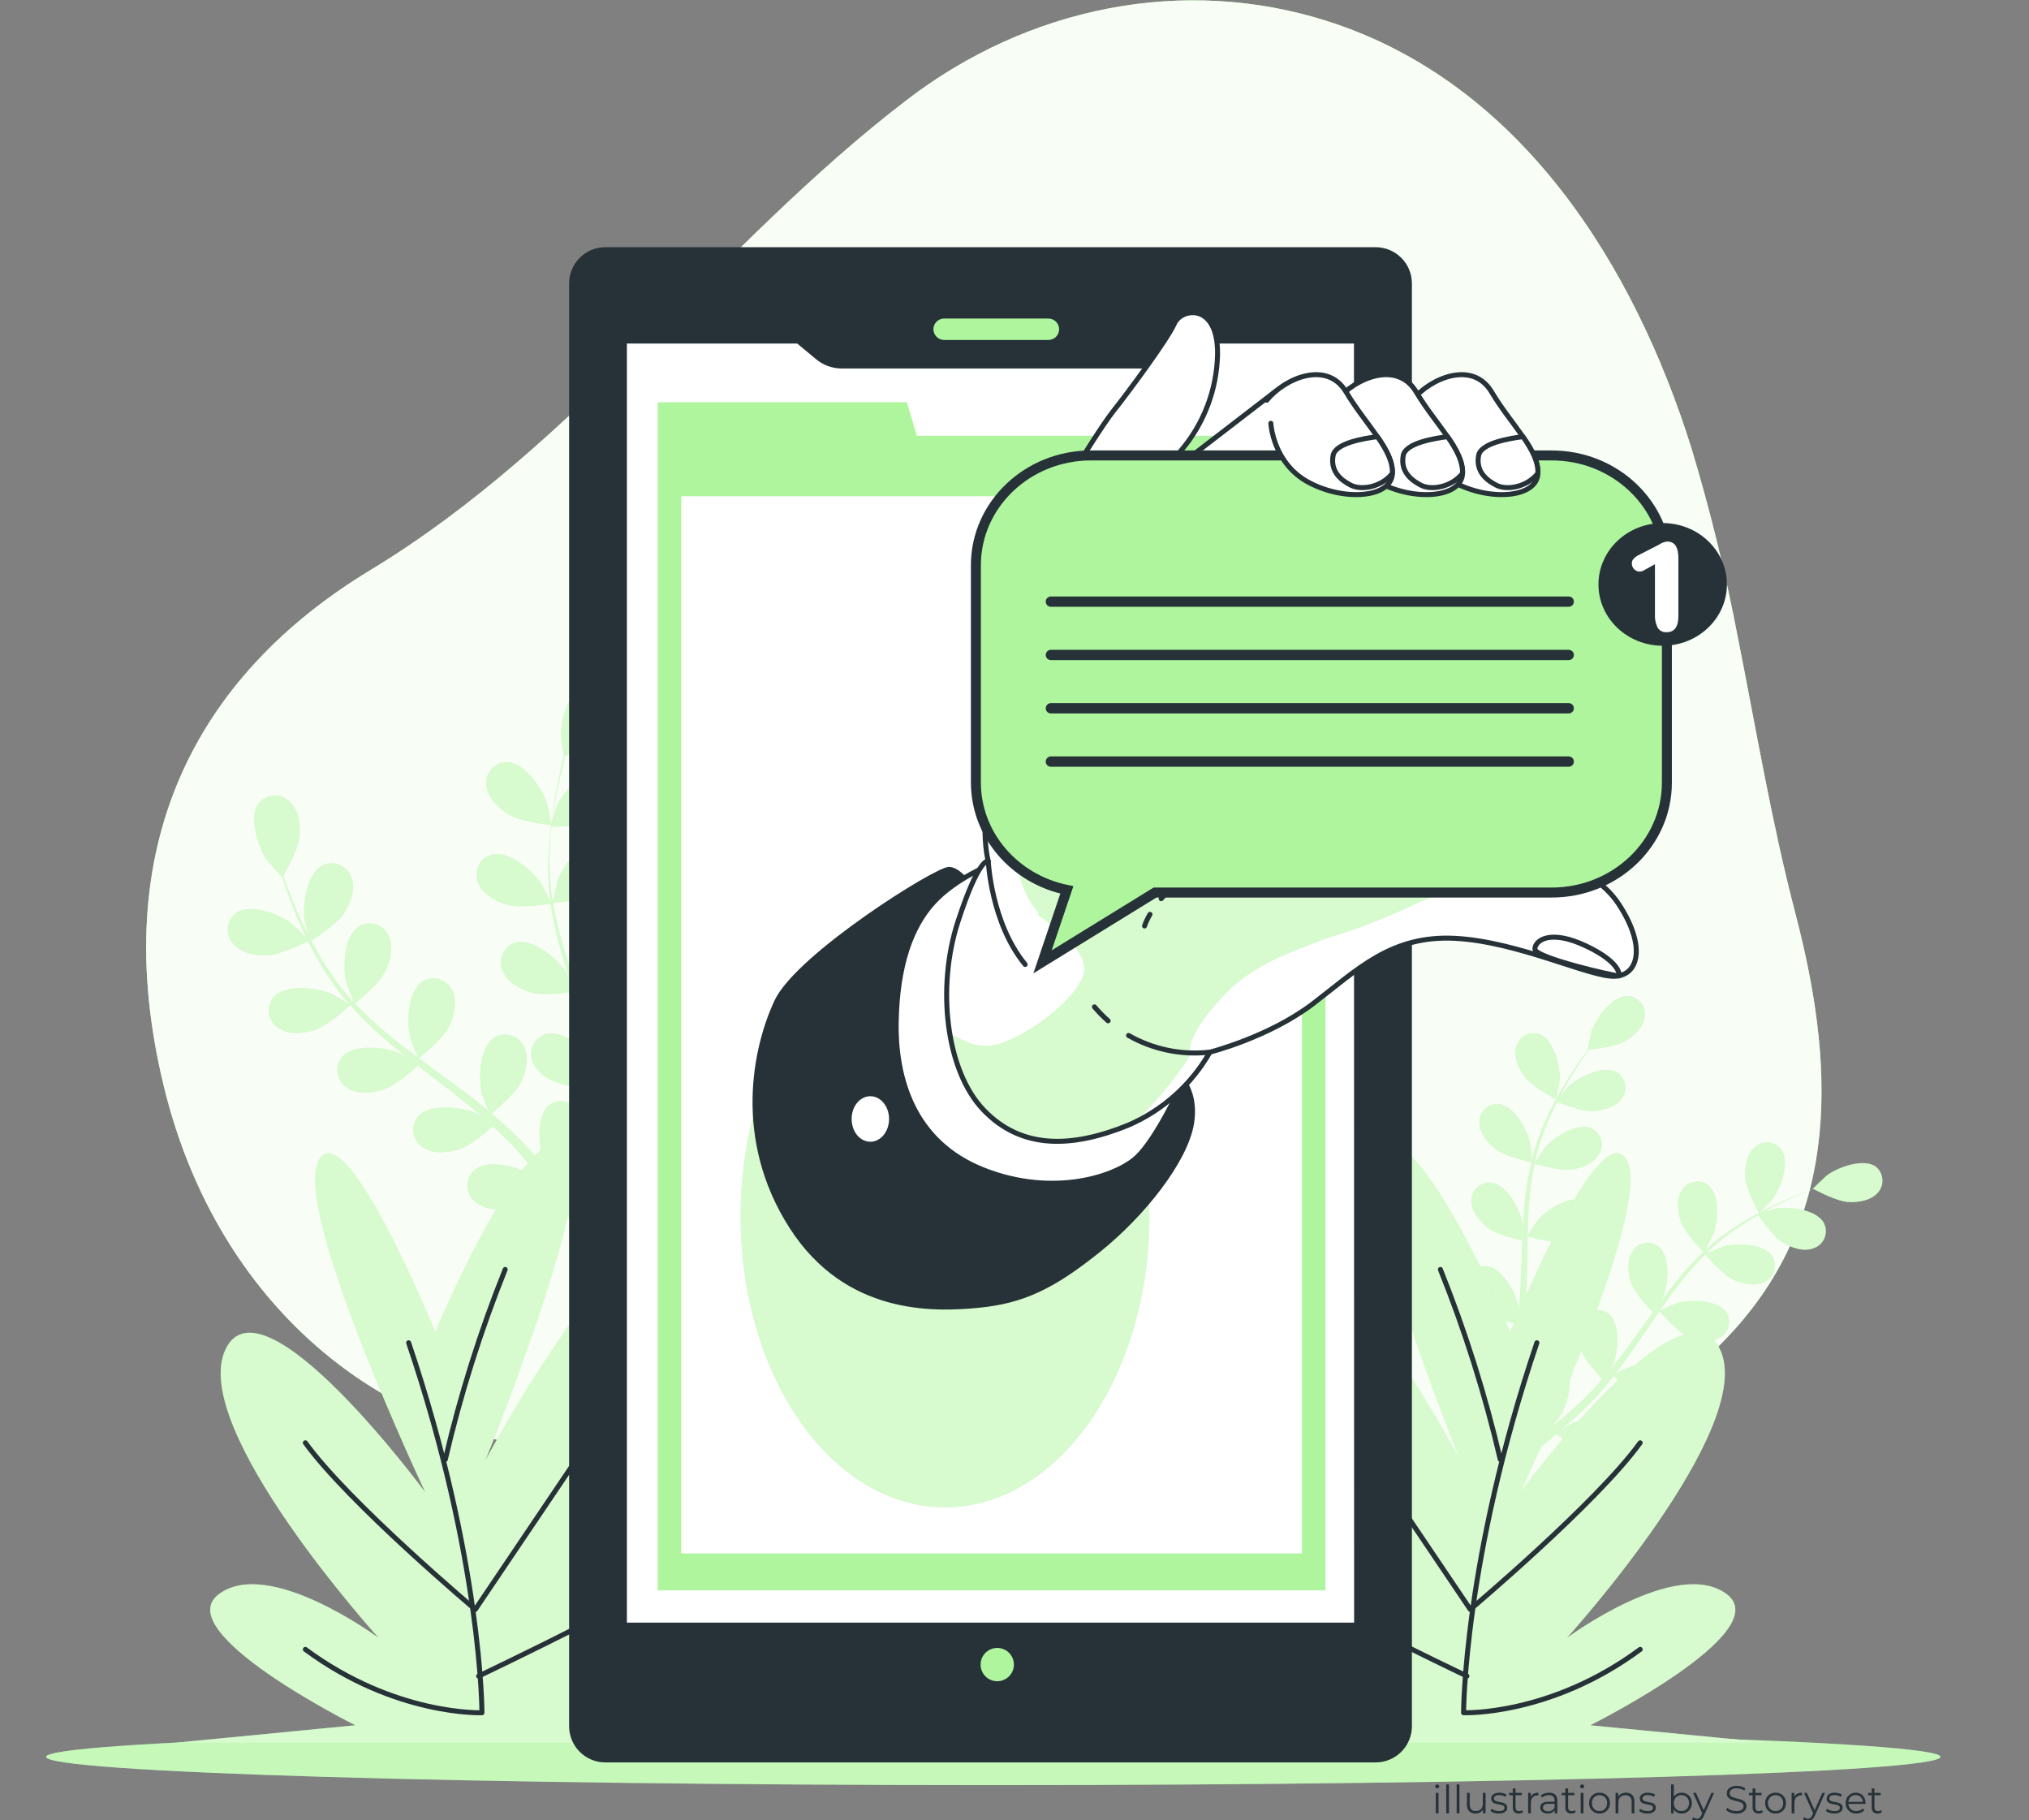 <?xml version="1.0" encoding="UTF-8"?> <svg xmlns="http://www.w3.org/2000/svg" width="1388" height="1245" viewBox="0 0 1388 1245" fill="none"><rect x="0" y="0" width="1388" height="1245" fill="#808080" stroke="none"/><g clip-path="url(#clip0_74_139)"><path d="M1189.02 437.035C1180.68 392.993 1170.01 349.422 1157.07 306.506C1118.16 182.291 1040.71 56.608 907.684 14.35C809.479 -16.814 703.492 4.69 620.512 68.214C490.358 167.818 395.635 303.741 253.227 389.998C134.337 462.056 72.11 578.454 112.081 742.981C152.052 907.509 285.586 1003.36 431.715 991.718C553.165 981.921 680.144 992.401 785.142 1051.35C878.977 1104.02 1044.77 1058.18 1181.92 914.301C1261.83 830.433 1254.08 723.798 1228.03 624.16C1211.92 562.445 1201.48 499.501 1189.02 437.035Z" fill="#AEF59D"></path><path d="M1189.02 437.035C1180.68 392.993 1170.01 349.422 1157.07 306.506C1118.16 182.291 1040.71 56.608 907.684 14.35C809.479 -16.814 703.492 4.69 620.512 68.214C490.358 167.818 395.635 303.741 253.227 389.998C134.337 462.056 72.11 578.454 112.081 742.981C152.052 907.509 285.586 1003.36 431.715 991.718C553.165 981.921 680.144 992.401 785.142 1051.35C878.977 1104.02 1044.77 1058.18 1181.92 914.301C1261.83 830.433 1254.08 723.798 1228.03 624.16C1211.92 562.445 1201.48 499.501 1189.02 437.035Z" fill="#F8FEF5"></path><path d="M1327.43 1201.58C1327.43 1212.23 1037.29 1220.9 679.495 1220.9C321.7 1220.9 31.524 1212.23 31.524 1201.58C31.524 1190.93 321.666 1182.26 679.495 1182.26C1037.33 1182.26 1327.43 1190.93 1327.43 1201.58Z" fill="#AEF59D"></path><path opacity="0.3" d="M1327.43 1201.58C1327.43 1212.23 1037.29 1220.9 679.495 1220.9C321.7 1220.9 31.524 1212.23 31.524 1201.58C31.524 1190.93 321.666 1182.26 679.495 1182.26C1037.33 1182.26 1327.43 1190.93 1327.43 1201.58Z" fill="white"></path><path d="M1203.39 829.614C1203.39 829.784 1212.16 820.568 1212.64 819.92C1218.2 812.478 1224.59 794.797 1218.55 786.297C1217.5 784.917 1216.18 783.772 1214.67 782.935C1213.16 782.099 1211.49 781.59 1209.76 781.442C1208.04 781.294 1206.31 781.51 1204.67 782.076C1203.04 782.642 1201.55 783.545 1200.28 784.727C1194.75 789.574 1193.46 798.551 1193.93 805.481C1194.52 813.605 1203.39 829.58 1203.39 829.614Z" fill="#AEF59D"></path><path d="M1283.13 797.869C1274.59 791.895 1256.98 798.415 1249.57 804.013C1248.93 804.525 1239.78 813.263 1239.95 813.332H1240.15C1237.35 814.356 1234.38 815.448 1231.14 816.745C1225.2 819.134 1218.51 821.934 1211.41 825.415C1203.75 829.142 1196.29 833.29 1189.09 837.84C1181.01 842.91 1173.4 848.691 1166.35 855.112C1166.27 855.183 1166.19 855.263 1166.12 855.351C1167.62 852.723 1171.61 845.111 1171.85 844.565C1175.26 835.894 1176.73 817.257 1168.68 810.601C1167.3 809.55 1165.71 808.8 1164.03 808.401C1162.34 808.002 1160.59 807.962 1158.89 808.284C1157.18 808.606 1155.57 809.283 1154.14 810.27C1152.72 811.257 1151.52 812.533 1150.62 814.014C1146.59 820.159 1147.68 829.136 1150 835.69C1152.6 843.097 1164.37 855.317 1165.33 856.17C1158.3 862.876 1151.73 870.049 1145.67 877.641C1142.26 882.044 1138.67 886.584 1135.43 891.294C1136.66 888.973 1137.75 886.857 1137.85 886.55C1141.27 877.914 1142.73 859.242 1134.68 852.586C1133.3 851.536 1131.72 850.787 1130.04 850.388C1128.35 849.989 1126.61 849.949 1124.9 850.271C1123.2 850.593 1121.59 851.27 1120.17 852.257C1118.75 853.244 1117.55 854.519 1116.66 856C1112.59 862.11 1113.72 871.121 1116.01 877.641C1118.29 884.16 1128.19 894.947 1130.82 897.712L1126.83 902.968C1120.68 911.536 1114.61 920.036 1108.36 928.296C1106.18 931.197 1103.92 933.996 1101.53 936.761C1102.63 934.679 1103.55 932.938 1103.65 932.665C1107.06 923.995 1108.53 905.358 1100.48 898.531C1099.1 897.475 1097.52 896.721 1095.83 896.319C1094.14 895.916 1092.39 895.875 1090.68 896.197C1088.98 896.52 1087.36 897.198 1085.94 898.188C1084.51 899.179 1083.31 900.459 1082.42 901.944C1078.36 908.089 1079.48 917.066 1081.8 923.62C1084.13 930.173 1093 939.868 1096.11 943.179C1093.72 945.978 1091.33 948.743 1088.87 951.337C1087.16 953.078 1085.66 954.75 1083.82 956.491L1078.6 961.406C1075.18 964.41 1071.77 967.551 1068.18 970.418C1065.79 972.432 1063.51 974.275 1061.36 976.152C1063.54 973.319 1067.77 967.619 1068.18 967.107C1072.03 959.887 1073.96 951.801 1073.78 943.622C1074.24 942.837 1074.63 942.015 1074.94 941.165C1075.58 939.555 1075.87 937.829 1075.8 936.099C1075.73 934.369 1075.3 932.674 1074.53 931.122C1073.76 929.571 1072.67 928.199 1071.34 927.094C1070 925.99 1068.45 925.178 1066.78 924.712C1056.54 922.22 1042.55 934.611 1037.67 942.53C1037.4 943.008 1034.8 948.401 1033.26 951.849C1033.85 949.698 1034.49 947.582 1035.07 945.363C1036.3 940.96 1037.4 936.522 1038.49 931.71C1038.97 929.388 1039.48 927.033 1039.99 924.678C1040.5 922.322 1040.81 919.797 1041.25 917.339C1042.11 911.604 1042.72 905.767 1043.23 899.862C1047.09 900.92 1060.85 904.504 1067.74 903.276C1074.64 902.047 1083.07 898.975 1086.55 892.523C1087.43 891.033 1087.99 889.373 1088.18 887.652C1088.38 885.931 1088.21 884.189 1087.68 882.538C1087.16 880.888 1086.29 879.368 1085.13 878.077C1083.98 876.785 1082.57 875.753 1080.98 875.047C1071.36 871.019 1055.55 881.157 1049.51 888.222C1049.14 888.666 1045.38 894.23 1043.37 897.336C1043.64 893.923 1043.91 890.236 1044.09 886.618C1044.5 876.378 1044.63 865.694 1044.8 855.18C1044.8 851.972 1044.8 848.763 1045.01 845.554C1046.37 845.93 1062.65 850.538 1070.37 849.343C1077.2 848.319 1085.7 845.077 1089.21 838.591C1090.08 837.096 1090.63 835.435 1090.81 833.715C1091 831.995 1090.83 830.255 1090.3 828.608C1089.77 826.96 1088.9 825.442 1087.75 824.151C1086.6 822.86 1085.19 821.826 1083.61 821.114C1074.02 817.121 1058.18 827.259 1052.14 834.324C1051.7 834.836 1046.3 842.858 1045.01 844.974C1045.18 837.908 1045.42 830.843 1045.93 823.913C1046.59 814.547 1047.84 805.232 1049.68 796.026C1050.33 796.026 1067.3 801.077 1075.22 799.849C1082.04 798.825 1090.51 795.582 1094.02 789.096C1094.89 787.603 1095.44 785.944 1095.63 784.226C1095.82 782.508 1095.65 780.769 1095.12 779.122C1094.6 777.475 1093.74 775.956 1092.59 774.664C1091.44 773.371 1090.03 772.334 1088.46 771.619C1078.83 767.626 1063 777.73 1056.99 784.83C1056.58 785.273 1052.45 791.383 1050.57 794.319L1050.02 794.114C1052.13 784.892 1055.07 775.878 1058.8 767.182C1060.78 762.369 1062.93 757.898 1065.15 753.528C1068.22 754.757 1082.21 760.355 1089.52 759.946C1096.82 759.536 1105.22 757.351 1109.42 751.31C1110.45 749.921 1111.18 748.331 1111.55 746.643C1111.93 744.955 1111.95 743.206 1111.61 741.511C1111.27 739.815 1110.57 738.21 1109.57 736.799C1108.57 735.389 1107.29 734.203 1105.8 733.321C1096.69 728.303 1079.82 736.734 1073.07 742.981C1072.69 743.322 1069.34 747.248 1066.92 750.149C1067.95 748.238 1068.97 746.224 1069.99 744.38C1073.82 737.554 1077.71 731.409 1081.22 726.05C1083.24 723.046 1085.11 720.35 1086.92 717.824C1090.54 717.483 1105.22 715.81 1111.4 712.294C1117.58 708.778 1124.13 702.771 1125.05 695.466C1125.33 693.759 1125.25 692.012 1124.81 690.339C1124.37 688.666 1123.58 687.105 1122.49 685.758C1121.41 684.411 1120.05 683.308 1118.51 682.523C1116.97 681.737 1115.28 681.285 1113.55 681.198C1103.14 680.925 1092.04 696.046 1088.97 704.819C1088.7 705.604 1085.9 717.926 1086.07 717.892H1086.31C1084.53 720.168 1082.66 722.762 1080.68 725.675C1077.03 730.966 1072.96 736.973 1069 743.8C1064.65 751.123 1060.71 758.69 1057.23 766.465C1053.3 775.161 1050.13 784.184 1047.77 793.431C1047.79 793.544 1047.79 793.66 1047.77 793.773C1047.77 790.735 1046.75 782.235 1046.61 781.587C1044.7 772.507 1035.59 756.054 1025.24 755.03C1023.52 754.9 1021.78 755.135 1020.15 755.719C1018.52 756.304 1017.04 757.225 1015.79 758.423C1014.54 759.621 1013.55 761.069 1012.9 762.672C1012.25 764.275 1011.94 765.998 1012 767.728C1012 775.067 1017.9 781.962 1023.43 786.127C1029.68 790.871 1046.24 794.592 1047.57 794.865C1045.43 804.347 1043.91 813.959 1043.03 823.64C1042.52 829.272 1042.14 834.939 1041.83 840.707C1041.59 838.079 1041.35 835.724 1041.29 835.417C1039.34 826.303 1030.23 809.884 1019.88 808.826C1018.16 808.696 1016.42 808.93 1014.79 809.515C1013.17 810.099 1011.68 811.021 1010.43 812.219C1009.18 813.417 1008.2 814.864 1007.54 816.468C1006.89 818.071 1006.58 819.794 1006.64 821.524C1006.64 828.863 1012.55 835.758 1018.08 839.956C1023.6 844.155 1037.77 847.637 1041.49 848.524C1041.49 850.709 1041.29 852.893 1041.22 855.078C1040.81 865.591 1040.47 876.105 1039.82 886.379C1039.58 889.997 1039.2 893.581 1038.86 897.131C1038.66 894.81 1038.42 892.831 1038.39 892.557C1036.44 883.444 1027.33 867.025 1016.98 865.967C1015.26 865.836 1013.52 866.071 1011.89 866.656C1010.26 867.24 1008.78 868.161 1007.53 869.359C1006.28 870.557 1005.29 872.005 1004.64 873.609C1003.99 875.212 1003.68 876.935 1003.74 878.665C1003.74 886.038 1009.64 892.899 1015.17 897.097C1020.7 901.296 1033.5 904.47 1037.91 905.494C1037.46 909.147 1036.99 912.799 1036.37 916.281C1035.89 918.67 1035.62 921.025 1035.01 923.381L1033.37 930.208C1032.14 934.611 1030.94 939.185 1029.65 943.452C1028.76 946.421 1027.87 949.254 1026.98 952.122C1027.26 948.504 1027.63 941.438 1027.6 940.823C1027.09 931.573 1020.57 913.926 1010.53 911.331C1008.85 910.946 1007.1 910.919 1005.4 911.252C1003.71 911.585 1002.1 912.272 1000.69 913.266C999.276 914.261 998.088 915.542 997.202 917.026C996.316 918.509 995.752 920.163 995.546 921.879C994.42 929.149 999.199 936.83 1004.05 941.813C1008.89 946.797 1024.53 953.316 1026.44 954.067C1024.94 958.778 1023.47 963.318 1022 967.721C1016.91 982.57 1012.14 994.756 1008.69 1003.22C1008.69 1003.53 1008.45 1003.8 1008.31 1004.07L1014.53 1007.49C1014.73 1006.94 1014.97 1006.4 1015.17 1005.82C1018.59 997.179 1023.06 984.754 1027.84 969.633C1029.37 964.854 1030.91 959.734 1032.45 954.443C1037.65 955.095 1042.9 955.437 1048.15 955.467C1050.02 963.079 1058.73 975.572 1059.86 977.176C1056.03 980.283 1052.28 983.286 1048.69 986.051C1036.27 995.643 1025.55 1003.12 1017.97 1008.31L1017.09 1008.92L1023.91 1012.68C1031.29 1007.39 1040.98 1000.05 1052.48 990.898C1056.37 987.758 1060.5 984.31 1064.67 980.658C1066.2 981.955 1078.66 992.537 1086.04 994.653C1092.69 996.565 1101.74 997.179 1107.61 992.776C1109.03 991.787 1110.22 990.511 1111.12 989.03C1112.01 987.549 1112.58 985.897 1112.79 984.181C1113 982.465 1112.85 980.724 1112.35 979.07C1111.84 977.416 1111 975.887 1109.86 974.582C1102.83 966.902 1084.23 969.462 1075.73 973.353C1075.25 973.592 1070.13 976.767 1066.92 978.678C1068.63 977.21 1070.33 975.811 1072.01 974.275C1075.42 971.305 1078.83 968.199 1082.45 964.854L1087.57 959.836C1089.31 958.164 1090.99 956.218 1092.69 954.409C1096.58 950.108 1100.3 945.568 1103.96 940.926C1106.62 943.93 1116.14 954.579 1122.46 957.447C1128.77 960.314 1137.61 962.294 1144.1 958.846C1145.65 958.08 1147.02 956.997 1148.12 955.668C1149.23 954.339 1150.04 952.793 1150.51 951.129C1150.98 949.466 1151.1 947.723 1150.85 946.013C1150.6 944.302 1150 942.662 1149.08 941.199C1143.28 932.563 1124.51 932.256 1115.56 934.816C1114.98 934.986 1108.74 937.546 1105.32 939.014C1107.47 936.215 1109.69 933.416 1111.77 930.481C1117.88 922.049 1123.79 913.413 1129.73 904.675L1135.22 896.756C1136.15 897.814 1147.21 910.649 1154.31 913.823C1160.59 916.724 1169.43 918.704 1175.91 915.223C1177.47 914.464 1178.85 913.386 1179.96 912.057C1181.07 910.729 1181.89 909.181 1182.36 907.515C1182.83 905.849 1182.94 904.102 1182.69 902.389C1182.44 900.676 1181.83 899.036 1180.9 897.575C1175.09 888.939 1156.32 888.632 1147.38 891.226C1146.73 891.397 1137.78 895.118 1135.57 896.176C1139.59 890.373 1143.69 884.604 1147.96 879.109C1153.64 871.639 1159.83 864.557 1166.46 857.911C1166.9 858.423 1178.37 871.838 1185.61 875.183C1191.92 878.119 1200.76 880.064 1207.25 876.617C1208.8 875.854 1210.17 874.774 1211.28 873.445C1212.39 872.116 1213.21 870.569 1213.68 868.904C1214.15 867.24 1214.26 865.495 1214.01 863.783C1213.76 862.071 1213.16 860.431 1212.23 858.969C1206.43 850.299 1187.65 850.026 1178.71 852.586C1178.13 852.757 1171.34 855.59 1168.13 856.989L1167.79 856.477C1174.64 849.974 1182.05 844.091 1189.94 838.898C1194.28 835.963 1198.54 833.403 1202.78 831.047C1204.65 833.744 1213.36 846.066 1219.57 849.821C1225.78 853.576 1234.08 856.341 1240.9 853.61C1242.53 853.018 1244.02 852.087 1245.27 850.88C1246.52 849.673 1247.49 848.216 1248.14 846.605C1248.78 844.993 1249.08 843.264 1249.01 841.53C1248.94 839.796 1248.5 838.097 1247.73 836.543C1242.92 827.293 1224.28 824.971 1215.13 826.542C1214.62 826.542 1209.64 828.044 1206.05 829.136L1211.79 825.996C1218.78 822.377 1225.44 819.442 1231.28 816.916C1234.69 815.516 1237.7 814.287 1240.56 813.195C1243.81 814.902 1256.91 821.626 1264.01 822.07C1271.11 822.514 1279.92 821.148 1284.7 815.585C1285.79 814.333 1286.62 812.874 1287.13 811.294C1287.65 809.714 1287.84 808.047 1287.69 806.392C1287.54 804.737 1287.06 803.129 1286.28 801.664C1285.5 800.2 1284.42 798.909 1283.13 797.869Z" fill="#AEF59D"></path><path d="M1043.37 736.939C1048.32 743.424 1064.53 751.856 1064.57 751.856C1064.6 751.856 1066.89 739.499 1066.92 738.68C1067.47 729.395 1063.03 711.168 1053.27 707.413C1051.64 706.834 1049.9 706.605 1048.18 706.742C1046.45 706.878 1044.77 707.376 1043.25 708.204C1041.73 709.031 1040.41 710.17 1039.36 711.545C1038.3 712.92 1037.56 714.501 1037.16 716.185C1035.25 723.251 1039.31 731.443 1043.37 736.939Z" fill="#AEF59D"></path><g opacity="0.5"><path d="M1203.39 829.614C1203.39 829.785 1212.16 820.568 1212.64 819.92C1218.2 812.478 1224.59 794.797 1218.55 786.297C1217.5 784.917 1216.18 783.772 1214.67 782.936C1213.16 782.099 1211.49 781.59 1209.76 781.442C1208.04 781.294 1206.31 781.51 1204.67 782.076C1203.04 782.642 1201.55 783.545 1200.28 784.727C1194.75 789.574 1193.46 798.552 1193.93 805.481C1194.52 813.605 1203.39 829.58 1203.39 829.614Z" fill="white"></path><path d="M1283.13 797.869C1274.59 791.895 1256.98 798.415 1249.57 804.013C1248.93 804.525 1239.78 813.263 1239.95 813.332H1240.15C1237.35 814.356 1234.38 815.448 1231.14 816.745C1225.2 819.134 1218.51 821.934 1211.41 825.415C1203.75 829.142 1196.29 833.29 1189.09 837.84C1181.01 842.91 1173.4 848.691 1166.35 855.112C1166.27 855.183 1166.19 855.263 1166.12 855.351C1167.62 852.723 1171.61 845.111 1171.85 844.565C1175.26 835.894 1176.73 817.257 1168.68 810.601C1167.3 809.55 1165.71 808.8 1164.03 808.401C1162.34 808.002 1160.59 807.962 1158.89 808.284C1157.18 808.606 1155.57 809.283 1154.14 810.27C1152.72 811.257 1151.52 812.533 1150.62 814.014C1146.59 820.159 1147.68 829.136 1150 835.69C1152.6 843.097 1164.37 855.317 1165.33 856.17C1158.3 862.876 1151.73 870.049 1145.67 877.641C1142.26 882.044 1138.67 886.584 1135.43 891.294C1136.66 888.973 1137.75 886.857 1137.85 886.55C1141.27 877.914 1142.73 859.242 1134.68 852.586C1133.3 851.536 1131.72 850.787 1130.04 850.388C1128.35 849.989 1126.61 849.949 1124.9 850.271C1123.2 850.593 1121.59 851.27 1120.17 852.257C1118.75 853.244 1117.55 854.519 1116.66 856C1112.59 862.11 1113.72 871.121 1116.01 877.641C1118.29 884.16 1128.19 894.947 1130.82 897.712L1126.83 902.968C1120.68 911.536 1114.61 920.036 1108.36 928.296C1106.18 931.197 1103.92 933.996 1101.53 936.761C1102.63 934.679 1103.55 932.938 1103.65 932.665C1107.06 923.995 1108.53 905.358 1100.48 898.531C1099.1 897.475 1097.52 896.721 1095.83 896.319C1094.14 895.916 1092.39 895.875 1090.68 896.197C1088.98 896.52 1087.36 897.198 1085.94 898.188C1084.51 899.179 1083.31 900.459 1082.42 901.944C1078.36 908.089 1079.48 917.066 1081.8 923.62C1084.13 930.173 1093 939.868 1096.11 943.179C1093.72 945.978 1091.33 948.743 1088.87 951.337C1087.16 953.078 1085.66 954.75 1083.82 956.491L1078.6 961.406C1075.18 964.41 1071.77 967.551 1068.18 970.418C1065.79 972.432 1063.51 974.275 1061.36 976.152C1063.54 973.319 1067.77 967.619 1068.18 967.107C1072.03 959.887 1073.96 951.801 1073.78 943.622C1074.24 942.837 1074.63 942.015 1074.94 941.165C1075.58 939.555 1075.87 937.829 1075.8 936.099C1075.73 934.369 1075.3 932.674 1074.53 931.122C1073.76 929.571 1072.67 928.199 1071.34 927.094C1070 925.99 1068.45 925.178 1066.78 924.712C1056.54 922.22 1042.55 934.611 1037.67 942.53C1037.4 943.008 1034.8 948.401 1033.26 951.849C1033.85 949.698 1034.49 947.582 1035.07 945.363C1036.3 940.96 1037.4 936.522 1038.49 931.71C1038.97 929.388 1039.48 927.033 1039.99 924.678C1040.5 922.322 1040.81 919.797 1041.25 917.339C1042.11 911.604 1042.72 905.767 1043.23 899.862C1047.09 900.92 1060.85 904.504 1067.74 903.276C1074.64 902.047 1083.07 898.975 1086.55 892.523C1087.43 891.033 1087.99 889.373 1088.18 887.652C1088.38 885.931 1088.21 884.189 1087.68 882.538C1087.16 880.888 1086.29 879.368 1085.13 878.077C1083.98 876.785 1082.57 875.753 1080.98 875.047C1071.36 871.019 1055.55 881.157 1049.51 888.222C1049.14 888.666 1045.38 894.23 1043.37 897.336C1043.64 893.923 1043.91 890.236 1044.09 886.618C1044.5 876.378 1044.63 865.694 1044.8 855.18C1044.8 851.972 1044.8 848.763 1045.01 845.554C1046.37 845.93 1062.65 850.538 1070.37 849.343C1077.2 848.319 1085.7 845.077 1089.21 838.591C1090.08 837.096 1090.63 835.435 1090.81 833.715C1091 831.995 1090.83 830.255 1090.3 828.608C1089.77 826.96 1088.9 825.442 1087.75 824.151C1086.6 822.86 1085.19 821.826 1083.61 821.114C1074.02 817.121 1058.18 827.259 1052.14 834.324C1051.7 834.836 1046.3 842.858 1045.01 844.974C1045.18 837.908 1045.42 830.843 1045.93 823.913C1046.59 814.547 1047.84 805.232 1049.68 796.026C1050.33 796.026 1067.3 801.077 1075.22 799.849C1082.04 798.825 1090.51 795.582 1094.02 789.096C1094.89 787.603 1095.44 785.944 1095.63 784.226C1095.82 782.508 1095.65 780.769 1095.12 779.122C1094.6 777.475 1093.74 775.956 1092.59 774.664C1091.44 773.371 1090.03 772.334 1088.46 771.619C1078.83 767.626 1063 777.73 1056.99 784.83C1056.58 785.273 1052.45 791.383 1050.57 794.319L1050.02 794.114C1052.13 784.892 1055.07 775.878 1058.8 767.182C1060.78 762.369 1062.93 757.898 1065.15 753.528C1068.22 754.757 1082.21 760.355 1089.52 759.946C1096.82 759.536 1105.22 757.351 1109.42 751.31C1110.45 749.921 1111.18 748.331 1111.55 746.643C1111.93 744.955 1111.95 743.206 1111.61 741.511C1111.27 739.815 1110.57 738.21 1109.57 736.799C1108.57 735.389 1107.29 734.203 1105.8 733.321C1096.69 728.303 1079.82 736.734 1073.07 742.981C1072.69 743.322 1069.34 747.248 1066.92 750.149C1067.95 748.238 1068.97 746.224 1069.99 744.38C1073.82 737.554 1077.71 731.409 1081.22 726.05C1083.24 723.046 1085.11 720.35 1086.92 717.824C1090.54 717.483 1105.22 715.81 1111.4 712.294C1117.58 708.778 1124.13 702.771 1125.05 695.466C1125.33 693.759 1125.25 692.012 1124.81 690.339C1124.37 688.666 1123.58 687.105 1122.49 685.758C1121.41 684.411 1120.05 683.308 1118.51 682.523C1116.97 681.737 1115.28 681.285 1113.55 681.198C1103.14 680.925 1092.04 696.046 1088.97 704.819C1088.7 705.604 1085.9 717.926 1086.07 717.892H1086.31C1084.53 720.168 1082.66 722.762 1080.68 725.675C1077.03 730.966 1072.96 736.973 1069 743.8C1064.65 751.123 1060.71 758.69 1057.23 766.465C1053.3 775.161 1050.13 784.184 1047.77 793.431C1047.79 793.544 1047.79 793.66 1047.77 793.773C1047.77 790.735 1046.75 782.235 1046.61 781.587C1044.7 772.507 1035.59 756.054 1025.24 755.03C1023.52 754.9 1021.78 755.135 1020.15 755.719C1018.52 756.304 1017.04 757.225 1015.79 758.423C1014.54 759.621 1013.55 761.069 1012.9 762.672C1012.25 764.275 1011.94 765.998 1012 767.728C1012 775.067 1017.9 781.962 1023.43 786.127C1029.68 790.871 1046.24 794.592 1047.57 794.865C1045.43 804.347 1043.91 813.959 1043.03 823.64C1042.52 829.272 1042.14 834.939 1041.83 840.707C1041.59 838.079 1041.35 835.724 1041.29 835.417C1039.34 826.303 1030.23 809.884 1019.88 808.826C1018.16 808.696 1016.42 808.93 1014.79 809.515C1013.17 810.099 1011.68 811.021 1010.43 812.219C1009.18 813.417 1008.2 814.864 1007.54 816.468C1006.89 818.071 1006.58 819.794 1006.64 821.524C1006.64 828.863 1012.55 835.758 1018.08 839.956C1023.6 844.155 1037.77 847.637 1041.49 848.524C1041.49 850.709 1041.29 852.893 1041.22 855.078C1040.81 865.591 1040.47 876.105 1039.82 886.379C1039.58 889.997 1039.2 893.581 1038.86 897.131C1038.66 894.81 1038.42 892.831 1038.39 892.557C1036.44 883.444 1027.33 867.025 1016.98 865.967C1015.26 865.836 1013.52 866.071 1011.89 866.656C1010.26 867.24 1008.78 868.161 1007.53 869.359C1006.28 870.557 1005.29 872.005 1004.64 873.609C1003.99 875.212 1003.68 876.935 1003.74 878.665C1003.74 886.038 1009.64 892.899 1015.17 897.097C1020.7 901.296 1033.5 904.47 1037.91 905.494C1037.46 909.147 1036.99 912.799 1036.37 916.281C1035.89 918.67 1035.62 921.025 1035.01 923.381L1033.37 930.208C1032.14 934.611 1030.94 939.185 1029.65 943.452C1028.76 946.421 1027.87 949.254 1026.98 952.122C1027.26 948.504 1027.63 941.438 1027.6 940.823C1027.09 931.573 1020.57 913.926 1010.53 911.331C1008.85 910.946 1007.1 910.919 1005.4 911.252C1003.71 911.585 1002.1 912.272 1000.69 913.266C999.276 914.261 998.088 915.542 997.202 917.026C996.316 918.509 995.752 920.163 995.546 921.879C994.42 929.149 999.199 936.83 1004.05 941.813C1008.89 946.797 1024.53 953.316 1026.44 954.067C1024.94 958.778 1023.47 963.318 1022 967.721C1016.91 982.57 1012.14 994.756 1008.69 1003.22C1008.69 1003.53 1008.45 1003.8 1008.31 1004.07L1014.53 1007.49C1014.73 1006.94 1014.97 1006.4 1015.17 1005.82C1018.59 997.179 1023.06 984.754 1027.84 969.633C1029.37 964.854 1030.91 959.734 1032.45 954.443C1037.65 955.095 1042.9 955.437 1048.15 955.467C1050.02 963.079 1058.73 975.572 1059.86 977.176C1056.03 980.283 1052.28 983.286 1048.69 986.051C1036.27 995.643 1025.55 1003.12 1017.97 1008.31L1017.09 1008.92L1023.91 1012.68C1031.29 1007.39 1040.98 1000.05 1052.48 990.898C1056.37 987.758 1060.5 984.31 1064.67 980.658C1066.2 981.955 1078.66 992.537 1086.04 994.653C1092.69 996.565 1101.74 997.179 1107.61 992.776C1109.03 991.787 1110.22 990.511 1111.12 989.03C1112.01 987.549 1112.58 985.897 1112.79 984.181C1113 982.465 1112.85 980.724 1112.35 979.07C1111.84 977.416 1111 975.887 1109.86 974.582C1102.83 966.902 1084.23 969.462 1075.73 973.353C1075.25 973.592 1070.13 976.767 1066.92 978.678C1068.63 977.21 1070.33 975.811 1072.01 974.275C1075.42 971.305 1078.83 968.199 1082.45 964.854L1087.57 959.836C1089.31 958.164 1090.99 956.218 1092.69 954.409C1096.58 950.108 1100.3 945.568 1103.96 940.926C1106.62 943.93 1116.14 954.579 1122.46 957.447C1128.77 960.314 1137.61 962.294 1144.1 958.846C1145.65 958.08 1147.02 956.997 1148.12 955.668C1149.23 954.339 1150.04 952.793 1150.51 951.129C1150.98 949.466 1151.1 947.723 1150.85 946.013C1150.6 944.302 1150 942.662 1149.08 941.199C1143.28 932.563 1124.51 932.256 1115.56 934.816C1114.98 934.986 1108.74 937.546 1105.32 939.014C1107.47 936.215 1109.69 933.416 1111.77 930.481C1117.88 922.049 1123.79 913.413 1129.73 904.675L1135.22 896.756C1136.15 897.814 1147.21 910.649 1154.31 913.823C1160.59 916.724 1169.43 918.704 1175.91 915.223C1177.47 914.464 1178.85 913.386 1179.96 912.057C1181.07 910.729 1181.89 909.181 1182.36 907.515C1182.83 905.849 1182.94 904.102 1182.69 902.389C1182.44 900.676 1181.83 899.036 1180.9 897.575C1175.09 888.939 1156.32 888.632 1147.38 891.226C1146.73 891.397 1137.78 895.118 1135.57 896.176C1139.59 890.373 1143.69 884.604 1147.96 879.109C1153.64 871.639 1159.83 864.557 1166.46 857.911C1166.9 858.423 1178.37 871.838 1185.61 875.183C1191.92 878.119 1200.76 880.064 1207.25 876.617C1208.8 875.854 1210.17 874.774 1211.28 873.445C1212.39 872.116 1213.21 870.569 1213.68 868.904C1214.15 867.24 1214.26 865.495 1214.01 863.783C1213.76 862.071 1213.16 860.431 1212.23 858.969C1206.43 850.299 1187.65 850.026 1178.71 852.586C1178.13 852.757 1171.34 855.59 1168.13 856.989L1167.79 856.477C1174.64 849.974 1182.05 844.091 1189.94 838.898C1194.28 835.963 1198.54 833.403 1202.78 831.047C1204.65 833.744 1213.36 846.066 1219.57 849.821C1225.78 853.576 1234.08 856.341 1240.9 853.61C1242.53 853.018 1244.02 852.087 1245.27 850.88C1246.52 849.673 1247.49 848.216 1248.14 846.605C1248.78 844.993 1249.08 843.264 1249.01 841.53C1248.94 839.796 1248.5 838.097 1247.73 836.543C1242.92 827.293 1224.28 824.971 1215.13 826.542C1214.62 826.542 1209.64 828.044 1206.05 829.136L1211.79 825.996C1218.78 822.377 1225.44 819.442 1231.28 816.916C1234.69 815.516 1237.7 814.287 1240.56 813.195C1243.81 814.902 1256.91 821.626 1264.01 822.07C1271.11 822.514 1279.92 821.148 1284.7 815.585C1285.79 814.333 1286.62 812.874 1287.13 811.294C1287.65 809.714 1287.84 808.047 1287.69 806.392C1287.54 804.737 1287.06 803.129 1286.28 801.664C1285.5 800.2 1284.42 798.909 1283.13 797.869Z" fill="white"></path><path d="M1043.37 736.939C1048.32 743.424 1064.53 751.856 1064.57 751.856C1064.6 751.856 1066.89 739.499 1066.92 738.68C1067.47 729.395 1063.03 711.167 1053.27 707.413C1051.64 706.834 1049.9 706.605 1048.18 706.742C1046.45 706.878 1044.77 707.376 1043.25 708.204C1041.73 709.031 1040.41 710.17 1039.36 711.545C1038.3 712.92 1037.56 714.501 1037.16 716.185C1035.25 723.251 1039.31 731.443 1043.37 736.939Z" fill="white"></path></g><path d="M377.101 564.356C377.306 564.356 374.439 550.054 374.131 549.2C370.718 538.96 358.43 521.176 346.414 521.21C344.419 521.273 342.458 521.754 340.661 522.624C338.864 523.493 337.269 524.731 335.982 526.257C334.694 527.783 333.742 529.563 333.187 531.481C332.632 533.399 332.487 535.412 332.761 537.39C333.648 545.821 341.226 553.023 348.087 557.154C356.074 562.035 377.101 564.356 377.101 564.356Z" fill="#AEF59D"></path><path d="M400.348 468.063C389.015 472.125 383.28 493.083 383.758 503.802C383.758 504.723 385.909 519.162 386.114 519.06H386.353C385.431 522.473 384.509 525.886 383.554 529.812C381.847 537.014 380.14 545.172 378.57 554.184C376.949 563.889 375.878 573.679 375.361 583.505C374.762 594.497 375.139 605.52 376.488 616.445C376.504 616.581 376.504 616.718 376.488 616.854C375.02 613.646 370.583 604.873 370.139 604.225C364.268 595.247 347.61 581.355 336.005 584.563C334.097 585.154 332.335 586.138 330.832 587.452C329.329 588.766 328.119 590.381 327.279 592.192C326.439 594.004 325.989 595.971 325.958 597.967C325.926 599.963 326.314 601.944 327.095 603.781C330.168 611.666 339.384 616.616 347.098 618.8C355.802 621.292 375.191 618.356 376.727 618.117C378.366 629.211 380.75 640.181 383.861 650.955C385.636 657.235 387.616 663.516 389.698 669.797C388.332 667.066 387.069 664.642 386.865 664.335C380.959 655.358 364.336 641.465 352.73 644.674C350.821 645.256 349.056 646.233 347.55 647.543C346.045 648.853 344.832 650.466 343.991 652.276C343.151 654.086 342.701 656.053 342.672 658.049C342.642 660.044 343.034 662.023 343.821 663.857C346.893 671.777 356.11 676.726 363.824 678.911C371.538 681.095 388.196 678.911 392.599 678.33C393.418 680.72 394.203 683.143 395.023 685.533C398.982 697.002 403.01 708.471 406.594 719.667C407.857 723.661 408.949 727.654 410.008 731.614C408.779 729.19 407.755 727.177 407.55 726.904C401.679 717.926 385.021 704.033 373.416 707.242C371.507 707.824 369.742 708.802 368.236 710.112C366.73 711.421 365.517 713.034 364.677 714.844C363.836 716.654 363.386 718.621 363.357 720.617C363.328 722.612 363.719 724.592 364.507 726.426C367.579 734.345 376.795 739.294 384.509 741.479C392.224 743.663 407.277 741.752 412.499 741.001C413.523 745.131 414.548 749.227 415.333 753.255C415.845 756.02 416.493 758.648 416.835 761.481C417.176 764.315 417.585 766.977 417.995 769.674C418.541 774.93 419.121 780.358 419.531 785.512C419.838 788.925 420.043 792.339 420.282 795.752C419.087 791.759 416.527 783.976 416.254 783.362C412.004 774.924 405.671 767.711 397.856 762.403C397.42 761.445 396.894 760.531 396.286 759.672C395.204 757.991 393.782 756.556 392.11 755.46C390.439 754.364 388.556 753.631 386.583 753.309C384.61 752.988 382.592 753.084 380.659 753.592C378.726 754.1 376.921 755.009 375.361 756.259C366.282 764.144 368.534 785.683 372.733 795.582C372.972 796.162 376.385 802.17 378.57 805.822C376.931 803.808 375.395 801.828 373.689 799.746C370.275 795.684 366.862 791.69 363.175 787.39L357.543 781.279C355.7 779.197 353.515 777.252 351.467 775.204C346.689 770.561 341.568 766.09 336.346 761.55C339.759 758.614 352.457 747.896 356.075 740.83C359.694 733.764 362.22 723.524 358.465 715.912C357.644 714.092 356.448 712.466 354.956 711.139C353.464 709.812 351.708 708.815 349.805 708.213C347.901 707.61 345.891 707.416 343.908 707.643C341.924 707.87 340.01 708.512 338.292 709.529C328.051 715.912 327.095 737.553 329.724 747.964C329.894 748.613 332.625 755.849 334.195 759.809C331.021 757.215 327.881 754.586 324.604 752.026C315.08 744.687 305.249 737.553 295.453 730.385C292.449 728.201 289.479 725.948 286.51 723.763C287.807 722.705 302.997 710.451 306.99 702.395C310.574 695.227 313.169 685.089 309.414 677.477C308.593 675.657 307.397 674.03 305.905 672.704C304.413 671.377 302.657 670.38 300.754 669.777C298.85 669.175 296.84 668.981 294.857 669.208C292.873 669.435 290.959 670.077 289.24 671.094C279 677.477 278.01 699.118 280.673 709.529C280.673 710.314 284.803 720.759 285.929 723.354C279.376 718.472 272.924 713.557 266.712 708.437C258.283 701.581 250.302 694.193 242.818 686.318C243.432 685.84 259.339 673.108 263.298 664.847C266.883 657.679 269.477 647.541 265.722 639.929C264.901 638.109 263.705 636.483 262.213 635.156C260.721 633.829 258.965 632.832 257.062 632.23C255.158 631.627 253.149 631.433 251.165 631.66C249.181 631.887 247.267 632.53 245.549 633.546C235.308 639.929 234.318 661.57 236.981 671.981C236.981 672.664 240.155 680.617 241.657 684.372L241.077 684.713C233.795 676.579 227.26 667.805 221.552 658.498C218.344 653.446 215.579 648.258 212.984 643.445C216.159 641.363 230.734 631.771 235.274 624.739C239.814 617.708 243.296 608.218 240.394 600.265C239.778 598.365 238.769 596.616 237.432 595.131C236.095 593.646 234.461 592.46 232.635 591.648C230.81 590.837 228.834 590.419 226.836 590.422C224.838 590.424 222.864 590.847 221.04 591.663C210.22 596.92 206.84 618.322 208.308 628.938C208.308 629.518 209.844 635.321 210.971 639.52C209.844 637.267 208.649 634.946 207.557 632.693C203.598 624.501 200.491 616.786 197.761 609.891C196.259 605.966 194.996 602.416 193.835 599.036C195.917 595.384 204.075 580.467 204.895 572.309C205.714 564.151 204.451 553.945 198.068 548.21C196.644 546.81 194.943 545.726 193.073 545.026C191.203 544.327 189.207 544.029 187.214 544.151C185.222 544.273 183.277 544.813 181.507 545.736C179.736 546.659 178.18 547.944 176.939 549.507C169.77 559.133 176.631 579.716 182.844 588.455C183.356 589.206 193.084 600.095 193.084 599.89V599.651C194.142 603.064 195.303 606.478 196.498 610.164C199.058 616.991 202.027 624.944 205.816 633.239C209.79 642.235 214.292 650.989 219.299 659.454C224.875 668.96 231.271 677.96 238.415 686.352L238.688 686.625C235.684 684.782 227.15 679.798 226.433 679.593C216.569 675.361 195.03 672.971 187.111 682.017C185.843 683.562 184.915 685.356 184.385 687.283C183.855 689.21 183.736 691.226 184.035 693.202C184.334 695.178 185.045 697.069 186.122 698.753C187.199 700.436 188.617 701.875 190.285 702.975C197.112 707.857 207.625 706.901 215.237 704.477C223.873 701.746 238.415 688.605 239.575 687.41C247.012 695.747 254.995 703.581 263.469 710.86C268.419 715.127 273.539 719.292 278.727 723.354L273.368 720.35C263.503 716.117 241.964 713.728 234.045 722.807C232.777 724.347 231.847 726.137 231.314 728.06C230.782 729.983 230.66 731.996 230.957 733.969C231.253 735.942 231.96 737.83 233.033 739.512C234.106 741.194 235.521 742.632 237.186 743.732C244.013 748.647 254.526 747.657 262.172 745.234C269.818 742.81 282.653 731.853 285.861 728.883L291.869 733.56C301.529 740.933 311.189 748.272 320.439 755.747C323.682 758.375 326.788 761.106 329.929 763.803C327.573 762.471 325.594 761.345 325.252 761.208C315.421 756.976 293.849 754.586 285.964 763.632C284.695 765.175 283.764 766.967 283.231 768.893C282.699 770.818 282.577 772.834 282.873 774.81C283.169 776.785 283.876 778.677 284.95 780.362C286.023 782.047 287.438 783.487 289.104 784.59C295.931 789.472 306.444 788.516 314.09 786.092C321.736 783.669 333.24 773.736 337.165 770.254C340.305 773.121 343.412 775.989 346.313 778.924C348.259 780.938 350.238 782.781 352.082 784.932L357.577 791.144C360.991 795.24 364.404 799.439 367.579 803.501C369.797 806.3 371.88 809.031 373.962 811.761C370.753 809.099 364.336 804.013 363.722 803.672C354.608 797.971 333.683 792.339 324.501 800.258C323.013 801.59 321.822 803.221 321.007 805.044C320.192 806.868 319.771 808.842 319.771 810.84C319.771 812.837 320.192 814.812 321.007 816.635C321.822 818.459 323.013 820.089 324.501 821.421C330.611 827.327 341.056 827.941 348.976 826.712C357.68 825.347 373.484 815.038 375.43 813.741C378.843 818.281 382.256 822.718 385.226 826.985C395.876 841.663 404.171 854.293 409.837 863.202L410.417 864.123L417.756 860.539L416.596 858.798C410.656 849.923 402.02 837.328 390.961 822.753C387.547 818.11 383.69 813.263 379.731 808.314C383.794 803.822 387.601 799.104 391.131 794.182C399.563 797.596 417.176 797.596 419.429 797.596C419.804 803.296 420.111 808.826 420.316 814.048C421.067 832.14 421.033 847.261 420.828 857.843V859.072L428.884 855.146C428.884 844.633 428.508 830.467 427.416 813.673C427.075 807.904 426.597 801.726 426.017 795.411C428.27 794.865 446.497 790.154 453.324 784.659C459.571 779.641 466.159 771.517 465.954 763.052C465.969 761.053 465.562 759.073 464.761 757.241C463.96 755.41 462.782 753.767 461.304 752.421C459.826 751.075 458.081 750.055 456.183 749.429C454.284 748.802 452.275 748.582 450.286 748.784C438.373 750.32 428.372 769.537 426.392 780.119C426.392 780.733 425.778 787.628 425.505 791.963C425.266 789.403 425.061 786.877 424.788 784.215C424.242 778.992 423.559 773.736 422.842 768.138L421.511 759.911C421.135 757.181 420.384 754.347 419.804 751.514C418.371 744.961 416.596 738.441 414.65 731.853C419.224 731.409 435.54 729.464 442.538 725.47C449.535 721.476 457.215 714.444 458.274 706.013C458.593 704.042 458.493 702.025 457.98 700.094C457.466 698.164 456.552 696.364 455.295 694.811C454.039 693.258 452.469 691.988 450.688 691.083C448.908 690.179 446.956 689.66 444.961 689.561C432.946 689.253 420.146 706.628 416.63 716.868C416.391 717.482 414.684 725.06 413.797 729.225C412.602 725.299 411.441 721.374 410.11 717.414C406.219 706.047 401.952 694.681 397.719 683.28L393.93 672.835C395.569 672.664 415.025 670.821 422.842 666.315C429.669 662.321 437.52 655.29 438.578 646.893C438.897 644.919 438.797 642.901 438.284 640.968C437.771 639.036 436.857 637.234 435.601 635.678C434.345 634.123 432.776 632.85 430.995 631.941C429.214 631.033 427.262 630.51 425.266 630.406C413.25 630.133 400.45 647.473 396.934 657.713C396.661 658.498 394.203 669.353 393.691 672.152C390.927 664.472 388.23 656.792 385.909 649.111C382.669 638.766 380.115 628.218 378.263 617.537C379.014 617.537 399.324 615.626 407.345 611.017C414.172 607.024 422.023 599.992 423.081 591.561C423.395 589.59 423.291 587.575 422.775 585.647C422.26 583.719 421.345 581.921 420.09 580.369C418.834 578.818 417.267 577.548 415.489 576.641C413.711 575.735 411.762 575.213 409.769 575.108C397.753 574.801 384.953 592.175 381.437 602.416C381.198 603.098 379.321 611.359 378.502 615.318H377.819C376.253 604.516 375.647 593.596 376.01 582.686C376.01 576.678 376.59 570.944 377.136 565.38C380.959 565.38 398.402 565.38 406.048 561.966C413.694 558.553 421.886 552.648 423.866 544.387C424.401 542.462 424.523 540.445 424.224 538.469C423.926 536.493 423.213 534.602 422.134 532.921C421.055 531.239 419.633 529.804 417.961 528.709C416.289 527.615 414.404 526.886 412.431 526.569C400.518 524.931 385.875 540.94 381.267 550.463C380.994 551.009 379.048 556.642 377.648 560.703C377.956 558.178 378.229 555.583 378.536 553.194C379.765 544.182 381.437 536.127 382.973 528.788C383.895 524.692 384.782 521.005 385.67 517.558C389.425 515.646 404.512 507.761 409.564 501.344C414.616 494.927 419.292 485.779 417.244 477.45C416.126 474.046 413.766 471.189 410.634 469.449C407.501 467.709 403.828 467.214 400.348 468.063Z" fill="#AEF59D"></path><path d="M183.048 653.344C192.435 652.969 211.209 643.343 211.243 643.343C211.278 643.343 201.003 632.898 200.389 632.317C191.992 625.49 171.852 617.64 161.851 624.262C160.215 625.409 158.839 626.889 157.813 628.604C156.788 630.32 156.137 632.233 155.901 634.218C155.666 636.202 155.853 638.214 156.448 640.122C157.044 642.03 158.036 643.79 159.359 645.288C164.752 651.876 175.027 653.788 183.048 653.344Z" fill="#AEF59D"></path><g opacity="0.5"><path d="M377.101 564.356C377.306 564.356 374.439 550.054 374.131 549.2C370.718 538.96 358.43 521.176 346.414 521.21C344.419 521.273 342.458 521.754 340.661 522.624C338.864 523.493 337.269 524.731 335.982 526.257C334.694 527.783 333.742 529.563 333.187 531.481C332.632 533.399 332.487 535.412 332.761 537.39C333.648 545.821 341.226 553.023 348.087 557.154C356.074 562.035 377.101 564.356 377.101 564.356Z" fill="white"></path><path d="M400.348 468.063C389.015 472.125 383.28 493.083 383.758 503.802C383.758 504.723 385.909 519.162 386.114 519.06H386.353C385.431 522.473 384.509 525.886 383.554 529.812C381.847 537.014 380.14 545.172 378.57 554.184C376.949 563.889 375.878 573.679 375.361 583.505C374.762 594.497 375.139 605.52 376.488 616.445C376.504 616.581 376.504 616.718 376.488 616.854C375.02 613.646 370.583 604.873 370.139 604.225C364.268 595.247 347.61 581.355 336.005 584.563C334.097 585.154 332.335 586.138 330.832 587.452C329.329 588.766 328.119 590.381 327.279 592.192C326.439 594.004 325.989 595.971 325.958 597.967C325.926 599.963 326.314 601.944 327.095 603.781C330.168 611.666 339.384 616.616 347.098 618.8C355.802 621.292 375.191 618.356 376.727 618.117C378.366 629.211 380.75 640.181 383.861 650.955C385.636 657.235 387.616 663.516 389.698 669.797C388.332 667.066 387.069 664.642 386.865 664.335C380.959 655.358 364.336 641.465 352.73 644.674C350.821 645.256 349.056 646.233 347.55 647.543C346.045 648.853 344.832 650.466 343.991 652.276C343.151 654.086 342.701 656.053 342.672 658.049C342.642 660.044 343.034 662.023 343.821 663.857C346.893 671.777 356.11 676.726 363.824 678.911C371.538 681.095 388.196 678.911 392.599 678.33C393.418 680.72 394.203 683.143 395.023 685.533C398.982 697.002 403.01 708.471 406.594 719.667C407.857 723.661 408.949 727.654 410.008 731.614C408.779 729.19 407.755 727.177 407.55 726.904C401.679 717.926 385.021 704.033 373.416 707.242C371.507 707.824 369.742 708.802 368.236 710.112C366.73 711.421 365.517 713.034 364.677 714.844C363.836 716.654 363.386 718.621 363.357 720.617C363.328 722.612 363.719 724.592 364.507 726.426C367.579 734.345 376.795 739.294 384.509 741.479C392.224 743.663 407.277 741.752 412.499 741.001C413.523 745.131 414.548 749.227 415.333 753.255C415.845 756.02 416.493 758.648 416.835 761.481C417.176 764.315 417.585 766.977 417.995 769.674C418.541 774.93 419.121 780.358 419.531 785.512C419.838 788.925 420.043 792.339 420.282 795.752C419.087 791.759 416.527 783.976 416.254 783.362C412.004 774.924 405.671 767.711 397.856 762.403C397.42 761.445 396.894 760.531 396.286 759.672C395.204 757.991 393.782 756.556 392.11 755.46C390.439 754.364 388.556 753.631 386.583 753.309C384.61 752.988 382.592 753.084 380.659 753.592C378.726 754.1 376.921 755.009 375.361 756.259C366.282 764.144 368.534 785.683 372.733 795.582C372.972 796.162 376.385 802.17 378.57 805.822C376.931 803.808 375.395 801.828 373.689 799.746C370.275 795.684 366.862 791.69 363.175 787.39L357.543 781.279C355.7 779.197 353.515 777.252 351.467 775.204C346.689 770.561 341.568 766.09 336.346 761.55C339.759 758.614 352.457 747.896 356.075 740.83C359.694 733.764 362.22 723.524 358.465 715.912C357.644 714.092 356.448 712.466 354.956 711.139C353.464 709.812 351.708 708.815 349.805 708.213C347.901 707.61 345.891 707.416 343.908 707.643C341.924 707.87 340.01 708.512 338.292 709.529C328.051 715.912 327.095 737.553 329.724 747.964C329.894 748.613 332.625 755.849 334.195 759.809C331.021 757.215 327.881 754.586 324.604 752.026C315.08 744.687 305.249 737.553 295.453 730.385C292.449 728.201 289.479 725.948 286.51 723.763C287.807 722.705 302.997 710.451 306.99 702.395C310.574 695.227 313.169 685.089 309.414 677.477C308.593 675.657 307.397 674.03 305.905 672.704C304.413 671.377 302.657 670.38 300.754 669.777C298.85 669.175 296.84 668.981 294.857 669.208C292.873 669.435 290.959 670.077 289.24 671.094C279 677.477 278.01 699.118 280.673 709.529C280.673 710.314 284.803 720.759 285.929 723.354C279.376 718.472 272.924 713.557 266.712 708.437C258.283 701.581 250.302 694.193 242.818 686.318C243.432 685.84 259.339 673.108 263.298 664.847C266.883 657.679 269.477 647.541 265.722 639.929C264.901 638.109 263.705 636.483 262.213 635.156C260.721 633.829 258.965 632.832 257.062 632.23C255.158 631.627 253.149 631.433 251.165 631.66C249.181 631.887 247.267 632.53 245.549 633.546C235.308 639.929 234.318 661.57 236.981 671.981C236.981 672.664 240.155 680.617 241.657 684.372L241.077 684.713C233.795 676.579 227.26 667.805 221.552 658.498C218.344 653.446 215.579 648.258 212.984 643.445C216.159 641.363 230.734 631.771 235.274 624.739C239.814 617.708 243.296 608.218 240.394 600.265C239.778 598.365 238.769 596.616 237.432 595.131C236.095 593.646 234.461 592.46 232.635 591.648C230.81 590.837 228.834 590.419 226.836 590.422C224.838 590.424 222.864 590.847 221.04 591.663C210.22 596.92 206.84 618.322 208.308 628.938C208.308 629.518 209.844 635.321 210.971 639.52C209.844 637.267 208.649 634.946 207.557 632.693C203.598 624.501 200.491 616.786 197.761 609.891C196.259 605.966 194.996 602.416 193.835 599.036C195.917 595.384 204.075 580.467 204.895 572.309C205.714 564.151 204.451 553.945 198.068 548.21C196.644 546.81 194.943 545.726 193.073 545.026C191.203 544.327 189.207 544.029 187.214 544.151C185.222 544.273 183.277 544.813 181.507 545.736C179.736 546.659 178.18 547.944 176.939 549.507C169.77 559.133 176.631 579.716 182.844 588.455C183.356 589.206 193.084 600.095 193.084 599.89V599.651C194.142 603.064 195.303 606.478 196.498 610.164C199.058 616.991 202.027 624.944 205.816 633.239C209.79 642.235 214.292 650.989 219.299 659.454C224.875 668.96 231.271 677.96 238.415 686.352L238.688 686.625C235.684 684.782 227.15 679.798 226.433 679.593C216.569 675.361 195.03 672.971 187.111 682.017C185.843 683.562 184.915 685.356 184.385 687.283C183.855 689.21 183.736 691.226 184.035 693.202C184.334 695.178 185.045 697.069 186.122 698.753C187.199 700.436 188.617 701.875 190.285 702.975C197.112 707.857 207.625 706.901 215.237 704.477C223.873 701.746 238.415 688.605 239.575 687.41C247.012 695.747 254.995 703.581 263.469 710.86C268.419 715.127 273.539 719.292 278.727 723.354L273.368 720.35C263.503 716.117 241.964 713.728 234.045 722.807C232.777 724.347 231.847 726.137 231.314 728.06C230.782 729.983 230.66 731.996 230.957 733.969C231.253 735.942 231.96 737.83 233.033 739.512C234.106 741.194 235.521 742.632 237.186 743.732C244.013 748.647 254.526 747.657 262.172 745.234C269.818 742.81 282.653 731.853 285.861 728.883L291.869 733.56C301.529 740.933 311.189 748.272 320.439 755.747C323.682 758.375 326.788 761.106 329.929 763.803C327.573 762.471 325.594 761.345 325.252 761.208C315.421 756.976 293.849 754.586 285.964 763.632C284.695 765.175 283.764 766.967 283.231 768.893C282.699 770.818 282.577 772.834 282.873 774.81C283.169 776.785 283.876 778.677 284.95 780.362C286.023 782.047 287.438 783.487 289.104 784.59C295.931 789.472 306.444 788.516 314.09 786.092C321.736 783.669 333.24 773.736 337.165 770.254C340.305 773.121 343.412 775.989 346.313 778.924C348.259 780.938 350.238 782.781 352.082 784.932L357.577 791.144C360.991 795.24 364.404 799.439 367.579 803.501C369.797 806.3 371.88 809.031 373.962 811.761C370.753 809.099 364.336 804.013 363.722 803.672C354.608 797.971 333.683 792.339 324.501 800.258C323.013 801.59 321.822 803.221 321.007 805.044C320.192 806.868 319.771 808.842 319.771 810.84C319.771 812.837 320.192 814.812 321.007 816.635C321.822 818.459 323.013 820.089 324.501 821.421C330.611 827.327 341.056 827.941 348.976 826.712C357.68 825.347 373.484 815.038 375.43 813.741C378.843 818.281 382.256 822.718 385.226 826.985C395.876 841.663 404.171 854.293 409.837 863.202L410.417 864.123L417.756 860.539L416.596 858.798C410.656 849.923 402.02 837.328 390.961 822.753C387.547 818.11 383.69 813.263 379.731 808.314C383.794 803.822 387.601 799.104 391.131 794.182C399.563 797.596 417.176 797.596 419.429 797.596C419.804 803.296 420.111 808.826 420.316 814.048C421.067 832.14 421.033 847.261 420.828 857.843V859.072L428.884 855.146C428.884 844.633 428.508 830.467 427.416 813.673C427.075 807.904 426.597 801.726 426.017 795.411C428.27 794.865 446.497 790.154 453.324 784.659C459.571 779.641 466.159 771.517 465.954 763.052C465.969 761.053 465.562 759.073 464.761 757.241C463.96 755.41 462.782 753.767 461.304 752.421C459.826 751.075 458.081 750.055 456.183 749.429C454.284 748.802 452.275 748.582 450.286 748.784C438.373 750.32 428.372 769.537 426.392 780.119C426.392 780.733 425.778 787.628 425.505 791.963C425.266 789.403 425.061 786.877 424.788 784.215C424.242 778.992 423.559 773.736 422.842 768.138L421.511 759.911C421.135 757.181 420.384 754.347 419.804 751.514C418.371 744.961 416.596 738.441 414.65 731.853C419.224 731.409 435.54 729.464 442.538 725.47C449.535 721.476 457.215 714.444 458.274 706.013C458.593 704.042 458.493 702.025 457.98 700.094C457.466 698.164 456.552 696.364 455.295 694.811C454.039 693.258 452.469 691.988 450.688 691.083C448.908 690.179 446.956 689.66 444.961 689.561C432.946 689.253 420.146 706.628 416.63 716.868C416.391 717.482 414.684 725.06 413.797 729.225C412.602 725.299 411.441 721.374 410.11 717.414C406.219 706.047 401.952 694.681 397.719 683.28L393.93 672.835C395.569 672.664 415.025 670.821 422.842 666.315C429.669 662.321 437.52 655.29 438.578 646.893C438.897 644.919 438.797 642.901 438.284 640.968C437.771 639.036 436.857 637.234 435.601 635.678C434.345 634.123 432.776 632.85 430.995 631.941C429.214 631.033 427.262 630.51 425.266 630.406C413.25 630.133 400.45 647.473 396.934 657.713C396.661 658.498 394.203 669.353 393.691 672.152C390.927 664.472 388.23 656.792 385.909 649.111C382.669 638.766 380.115 628.218 378.263 617.537C379.014 617.537 399.324 615.626 407.345 611.017C414.172 607.024 422.023 599.992 423.081 591.561C423.395 589.59 423.291 587.575 422.775 585.647C422.26 583.719 421.345 581.921 420.09 580.369C418.834 578.818 417.267 577.548 415.489 576.641C413.711 575.735 411.762 575.213 409.769 575.108C397.753 574.801 384.953 592.175 381.437 602.416C381.198 603.098 379.321 611.359 378.502 615.318H377.819C376.253 604.516 375.647 593.596 376.01 582.686C376.01 576.678 376.59 570.944 377.136 565.38C380.959 565.38 398.402 565.38 406.048 561.966C413.694 558.553 421.886 552.648 423.866 544.387C424.401 542.462 424.523 540.445 424.224 538.469C423.926 536.493 423.213 534.602 422.134 532.921C421.055 531.239 419.633 529.804 417.961 528.709C416.289 527.615 414.404 526.886 412.431 526.569C400.518 524.931 385.875 540.94 381.267 550.463C380.994 551.009 379.048 556.642 377.648 560.703C377.956 558.178 378.229 555.583 378.536 553.194C379.765 544.182 381.437 536.127 382.973 528.788C383.895 524.692 384.782 521.005 385.67 517.558C389.425 515.646 404.512 507.761 409.564 501.344C414.616 494.927 419.292 485.779 417.244 477.45C416.126 474.046 413.766 471.189 410.634 469.449C407.501 467.709 403.828 467.214 400.348 468.063Z" fill="white"></path><path d="M183.048 653.344C192.435 652.969 211.209 643.343 211.243 643.343C211.278 643.343 201.003 632.898 200.389 632.317C191.992 625.49 171.852 617.64 161.851 624.262C160.215 625.409 158.839 626.889 157.813 628.604C156.788 630.32 156.137 632.233 155.901 634.218C155.666 636.202 155.853 638.214 156.448 640.122C157.044 642.03 158.036 643.79 159.359 645.288C164.752 651.876 175.027 653.788 183.048 653.344Z" fill="white"></path></g><path d="M297.773 911.126C297.773 911.126 354.777 773.736 386.693 779.709C418.608 785.683 332.078 998.749 332.078 998.749C332.078 998.749 432.365 809.577 500.77 809.577C569.175 809.577 475.681 1018.65 389.082 1088.35C389.082 1088.35 525.824 940.994 605.596 972.875C685.368 1004.76 446.052 1154.06 446.052 1154.06C446.052 1154.06 585.081 1110.27 569.141 1144.13C553.2 1177.99 509.884 1183.93 509.884 1183.93L667.14 1191.92H120.001L243.09 1179.97C243.09 1179.97 115.427 1116.24 149.63 1090.37C183.833 1064.49 259.031 1120.23 259.031 1120.23C259.031 1120.23 129.115 976.869 154.17 923.073C179.224 869.278 290.946 1020.66 290.946 1020.66C290.946 1020.66 199.773 827.497 218.001 793.738C236.229 759.98 297.773 911.126 297.773 911.126Z" fill="#AEF59D"></path><path opacity="0.5" d="M297.773 911.126C297.773 911.126 354.777 773.736 386.693 779.709C418.608 785.683 332.078 998.749 332.078 998.749C332.078 998.749 432.365 809.577 500.77 809.577C569.175 809.577 475.681 1018.65 389.082 1088.35C389.082 1088.35 525.824 940.994 605.596 972.875C685.368 1004.76 446.052 1154.06 446.052 1154.06C446.052 1154.06 585.081 1110.27 569.141 1144.13C553.2 1177.99 509.884 1183.93 509.884 1183.93L667.14 1191.92H120.001L243.09 1179.97C243.09 1179.97 115.427 1116.24 149.63 1090.37C183.833 1064.49 259.031 1120.23 259.031 1120.23C259.031 1120.23 129.115 976.869 154.17 923.073C179.224 869.278 290.946 1020.66 290.946 1020.66C290.946 1020.66 199.773 827.497 218.001 793.738C236.229 759.98 297.773 911.126 297.773 911.126Z" fill="white"></path><path d="M279.546 918.363C329.689 1066.54 329.69 1171.4 329.69 1171.4C329.69 1171.4 270.432 1173.65 208.888 1128.08" stroke="#263238" stroke-width="3.413" stroke-linecap="round" stroke-linejoin="round"></path><path d="M304.633 998.169C314.941 953.868 328.635 910.424 345.594 868.219" stroke="#263238" stroke-width="3.413" stroke-linecap="round" stroke-linejoin="round"></path><path d="M452.778 911.536L325.15 1100.74C325.15 1100.74 238.517 1027.8 208.888 986.768" stroke="#263238" stroke-width="3.413" stroke-linecap="round" stroke-linejoin="round"></path><path d="M327.438 1146.31C327.438 1146.31 461.893 1082.48 516.61 1046.03" stroke="#263238" stroke-width="3.413" stroke-linecap="round" stroke-linejoin="round"></path><path d="M1033.13 911.126C1033.13 911.126 976.158 773.736 944.378 779.709C912.599 785.683 998.993 998.749 998.993 998.749C998.993 998.749 898.707 809.577 830.336 809.577C761.965 809.577 855.39 1018.65 942.023 1088.35C942.023 1088.35 805.247 940.994 725.475 972.875C645.703 1004.76 885.053 1154.06 885.053 1154.06C885.053 1154.06 745.99 1110.27 761.965 1144.13C777.94 1177.99 821.222 1183.93 821.222 1183.93L663.829 1191.92H1210.93L1087.84 1179.97C1087.84 1179.97 1215.47 1116.24 1181.3 1090.37C1147.14 1064.49 1071.87 1120.23 1071.87 1120.23C1071.87 1120.23 1201.82 976.869 1176.73 923.073C1151.64 869.278 1039.95 1020.66 1039.95 1020.66C1039.95 1020.66 1131.16 827.497 1112.9 793.636C1094.64 759.775 1033.13 911.126 1033.13 911.126Z" fill="#AEF59D"></path><path opacity="0.5" d="M1033.13 911.126C1033.13 911.126 976.158 773.736 944.378 779.709C912.599 785.683 998.993 998.749 998.993 998.749C998.993 998.749 898.707 809.577 830.336 809.577C761.965 809.577 855.39 1018.65 942.023 1088.35C942.023 1088.35 805.247 940.994 725.475 972.875C645.703 1004.76 885.053 1154.06 885.053 1154.06C885.053 1154.06 745.99 1110.27 761.965 1144.13C777.94 1177.99 821.222 1183.93 821.222 1183.93L663.829 1191.92H1210.93L1087.84 1179.97C1087.84 1179.97 1215.47 1116.24 1181.3 1090.37C1147.14 1064.49 1071.87 1120.23 1071.87 1120.23C1071.87 1120.23 1201.82 976.869 1176.73 923.073C1151.64 869.278 1039.95 1020.66 1039.95 1020.66C1039.95 1020.66 1131.16 827.497 1112.9 793.636C1094.64 759.775 1033.13 911.126 1033.13 911.126Z" fill="white"></path><path d="M1051.36 918.363C1001.21 1066.54 1001.21 1171.4 1001.21 1171.4C1001.21 1171.4 1060.47 1173.65 1122.02 1128.08" stroke="#263238" stroke-width="3.413" stroke-linecap="round" stroke-linejoin="round"></path><path d="M1026.3 998.169C1015.99 953.868 1002.3 910.424 985.341 868.219" stroke="#263238" stroke-width="3.413" stroke-linecap="round" stroke-linejoin="round"></path><path d="M878.125 911.536L1005.79 1100.74C1005.79 1100.74 1092.39 1027.8 1122.01 986.768" stroke="#263238" stroke-width="3.413" stroke-linecap="round" stroke-linejoin="round"></path><path d="M1003.5 1146.31C1003.5 1146.31 869.011 1082.48 814.294 1046.03" stroke="#263238" stroke-width="3.413" stroke-linecap="round" stroke-linejoin="round"></path><path d="M941.103 170.787H414.069C401.344 170.787 391.028 181.103 391.028 193.828V1180.62C391.028 1193.34 401.344 1203.66 414.069 1203.66H941.103C953.828 1203.66 964.143 1193.34 964.143 1180.62V193.828C964.143 181.103 953.828 170.787 941.103 170.787Z" fill="#263238" stroke="#263238" stroke-width="3.413" stroke-miterlimit="10"></path><path d="M717.215 232.502H645.874C644.91 232.502 643.956 232.312 643.066 231.943C642.175 231.575 641.366 231.034 640.685 230.353C640.003 229.671 639.463 228.862 639.094 227.972C638.725 227.081 638.535 226.127 638.535 225.163C638.535 224.201 638.725 223.248 639.094 222.36C639.464 221.471 640.005 220.665 640.687 219.986C641.369 219.307 642.178 218.77 643.068 218.405C643.958 218.04 644.912 217.854 645.874 217.858H717.215C719.152 217.858 721.01 218.628 722.38 219.998C723.75 221.368 724.519 223.226 724.519 225.163C724.524 226.125 724.338 227.079 723.973 227.969C723.608 228.859 723.071 229.669 722.392 230.351C721.713 231.032 720.907 231.574 720.018 231.943C719.13 232.312 718.177 232.502 717.215 232.502Z" fill="#AEF59D"></path><path d="M927.926 1111.36H427.244V233.356H545.929L559.276 244.415C563.928 248.305 569.801 250.431 575.865 250.423H785.245C791.529 250.388 797.59 248.085 802.312 243.937L814.361 233.356H927.824L927.926 1111.36Z" fill="white" stroke="#263238" stroke-width="3.204" stroke-linecap="round" stroke-linejoin="round"></path><path d="M627.203 298.074L620.376 275.136H449.978V298.074V1064.73V1087.7H906.729V298.074H627.203Z" fill="#AEF59D"></path><path d="M890.653 339.411H466.022V1062.44H890.653V339.411Z" fill="white"></path><path d="M693.594 1138.5C693.601 1136.24 692.938 1134.03 691.689 1132.15C690.441 1130.27 688.662 1128.81 686.58 1127.94C684.497 1127.07 682.204 1126.84 679.99 1127.28C677.776 1127.71 675.742 1128.79 674.144 1130.39C672.546 1131.98 671.457 1134.01 671.014 1136.22C670.571 1138.44 670.795 1140.73 671.657 1142.82C672.519 1144.9 673.98 1146.68 675.856 1147.94C677.731 1149.19 679.937 1149.86 682.193 1149.86C685.208 1149.85 688.098 1148.65 690.233 1146.52C692.368 1144.4 693.576 1141.51 693.594 1138.5Z" fill="#AEF59D"></path><path d="M646.456 1030.87C723.673 1030.87 786.27 941.803 786.27 831.935C786.27 722.066 723.673 633 646.456 633C569.239 633 506.642 722.066 506.642 831.935C506.642 941.803 569.239 1030.87 646.456 1030.87Z" fill="#AEF59D"></path><path opacity="0.5" d="M646.456 1030.87C723.673 1030.87 786.27 941.803 786.27 831.935C786.27 722.066 723.673 633 646.456 633C569.239 633 506.642 722.066 506.642 831.935C506.642 941.803 569.239 1030.87 646.456 1030.87Z" fill="white"></path><path d="M666.288 609.891C666.288 609.891 657.549 595.282 649.528 594.565C641.506 593.848 545.998 653.788 531.389 684.987C516.779 716.185 502.955 778.788 541.629 839.035C579.348 897.643 638.468 895.698 669.121 892.762C699.774 889.827 720.322 879.859 751.385 854.941C782.447 830.023 810.949 793.329 815.079 768.411C819.209 743.493 804.02 729.634 794.326 726.187C784.631 722.739 728.549 723.422 687.69 681.812C646.831 640.202 666.288 609.891 666.288 609.891Z" fill="#263238" stroke="#263238" stroke-width="3.413" stroke-linecap="round" stroke-linejoin="round"></path><path d="M678.678 590.913C678.678 590.913 653.896 600.402 638.57 617.162C623.243 633.922 613.788 660.205 613.071 698.845C612.355 737.485 624.745 781.211 672.841 800.19C720.936 819.169 763.979 804.559 777.838 791.418C791.696 778.276 808.559 741.138 808.559 741.138C808.559 741.138 732.029 761.618 695.574 718.507C659.119 675.395 678.678 590.913 678.678 590.913Z" fill="white" stroke="#263238" stroke-width="3.413" stroke-linecap="round" stroke-linejoin="round"></path><path d="M1106.99 617.845C1088.29 589.786 1043.64 581.491 1008.35 570.056C973.052 558.621 952.264 535.922 961.617 479.737C970.97 423.552 1019.65 332.277 1018.72 315.653C1017.8 299.03 850.51 300.088 834.91 305.413C819.311 310.738 816.239 309.543 801.698 328.249C793.639 338.351 786.348 349.042 779.886 360.233L797.909 322.344H799.24C801.199 317.364 803.979 312.749 807.466 308.69C823.327 290.29 832.314 266.959 832.897 242.674C833.579 206.936 808.149 210.383 803.336 221.375C798.523 232.366 770.363 270.187 762.102 280.495C753.842 290.804 736.672 318.999 736.672 318.999L717.591 385.151C717.591 385.151 713.426 404.881 689.532 479.669C665.638 554.457 676.049 588.933 676.049 588.933C676.049 588.933 669.803 585.827 655.262 630.474C640.72 675.122 646.967 732.229 672.909 759.229C698.851 786.229 733.156 785.205 771.591 769.64C795.235 759.51 814.926 741.94 827.674 719.599C827.674 719.599 868.191 709.359 898.298 686.386C928.404 663.414 951.24 639.656 994.932 641.739C1038.62 643.821 1088.39 668.739 1105.02 667.681C1121.64 666.622 1125.7 645.869 1106.99 617.845Z" fill="white"></path><mask id="mask0_74_139" style="mask-type:luminance" maskUnits="userSpaceOnUse" x="647" y="213" width="473" height="568"><path d="M1106.99 617.845C1088.29 589.786 1043.64 581.491 1008.35 570.056C973.052 558.621 952.264 535.922 961.617 479.737C970.97 423.552 1019.65 332.277 1018.72 315.653C1017.8 299.03 850.51 300.088 834.91 305.413C819.311 310.738 816.239 309.543 801.698 328.249C793.639 338.351 786.348 349.042 779.886 360.233L797.909 322.344H799.24C801.199 317.364 803.979 312.749 807.466 308.69C823.327 290.29 832.314 266.959 832.897 242.674C833.579 206.936 808.149 210.383 803.336 221.375C798.523 232.366 770.363 270.187 762.102 280.495C753.842 290.804 736.672 318.999 736.672 318.999L717.591 385.151C717.591 385.151 713.426 404.881 689.532 479.669C665.638 554.457 676.049 588.933 676.049 588.933C676.049 588.933 669.803 585.827 655.262 630.474C640.72 675.122 646.967 732.229 672.909 759.229C698.851 786.229 733.156 785.205 771.591 769.64C795.235 759.51 814.926 741.94 827.674 719.599C827.674 719.599 868.191 709.359 898.298 686.386C928.404 663.414 951.24 639.656 994.932 641.739C1038.62 643.821 1088.39 668.739 1105.02 667.681C1121.64 666.622 1125.7 645.869 1106.99 617.845Z" fill="white"></path></mask><g mask="url(#mask0_74_139)"><path d="M839.143 520.664C723.598 537.902 687.279 565.482 698.817 603.44C701.211 610.967 705.1 617.933 710.252 623.92C710.252 624.637 710.252 625.422 710.456 626.242C710.456 626.242 712.504 627.47 715.577 629.655C719.621 633.562 723.995 637.114 728.65 640.271C736.228 647.473 743.021 656.485 741.621 664.847C738.651 682.666 697.246 713.796 676.322 715.298C655.398 716.8 648.127 696.012 645.157 718.268C642.188 740.523 688.201 795.411 732.712 789.472C777.223 783.532 814.327 721.203 814.327 721.203C814.327 721.203 808.388 710.963 838.221 679.662C857.814 659.181 885.838 650.136 907.309 641.739C927.579 635.777 947.338 628.197 966.395 619.073C1019.2 593.2 1081.94 610.471 1081.94 610.471C1081.94 610.471 954.687 503.221 839.143 520.664Z" fill="#AEF59D"></path><path opacity="0.5" d="M839.143 520.664C723.598 537.902 687.279 565.482 698.817 603.44C701.211 610.967 705.1 617.933 710.252 623.92C710.252 624.637 710.252 625.422 710.456 626.242C710.456 626.242 712.504 627.47 715.577 629.655C719.621 633.562 723.995 637.114 728.65 640.271C736.228 647.473 743.021 656.485 741.621 664.847C738.651 682.666 697.246 713.796 676.322 715.298C655.398 716.8 648.127 696.012 645.157 718.268C642.188 740.523 688.201 795.411 732.712 789.472C777.223 783.532 814.327 721.203 814.327 721.203C814.327 721.203 808.388 710.963 838.221 679.662C857.814 659.181 885.838 650.136 907.309 641.739C927.579 635.777 947.338 628.197 966.395 619.073C1019.2 593.2 1081.94 610.471 1081.94 610.471C1081.94 610.471 954.687 503.221 839.143 520.664Z" fill="white"></path></g><path d="M1106.99 617.845C1088.29 589.786 1043.64 581.491 1008.35 570.056C973.052 558.621 952.264 535.922 961.617 479.737C970.97 423.552 1019.65 332.277 1018.72 315.653C1017.8 299.03 850.51 300.088 834.91 305.413C819.311 310.738 816.239 309.543 801.698 328.249C793.639 338.351 786.348 349.042 779.886 360.233L797.909 322.344H799.24C801.199 317.364 803.979 312.749 807.466 308.69C823.327 290.29 832.314 266.959 832.897 242.674C833.579 206.936 808.149 210.383 803.336 221.375C798.523 232.366 770.363 270.187 762.102 280.495C753.842 290.804 736.672 318.999 736.672 318.999L717.591 385.151C717.591 385.151 713.426 404.881 689.532 479.669C665.638 554.457 676.049 588.933 676.049 588.933C676.049 588.933 669.803 585.827 655.262 630.474C640.72 675.122 646.967 732.229 672.909 759.229C698.851 786.229 733.156 785.205 771.591 769.64C795.235 759.51 814.926 741.94 827.674 719.599C827.674 719.599 868.191 709.359 898.298 686.386C928.404 663.414 951.24 639.656 994.932 641.739C1038.62 643.821 1088.39 668.739 1105.02 667.681C1121.64 666.622 1125.7 645.869 1106.99 617.845Z" stroke="#263238" stroke-width="3.413" stroke-linecap="round" stroke-linejoin="round"></path><path d="M1107.58 667.442C1107.58 667.442 1109.76 658.703 1084.98 646.961C1060.2 635.219 1049.99 643.309 1049.99 649.146C1049.99 654.983 1103.75 667.442 1107.58 667.442Z" fill="white" stroke="#263238" stroke-width="3.413" stroke-linecap="round" stroke-linejoin="round"></path><path d="M872.765 267.49L810.231 315.619H894.099C894.099 315.619 894.099 256.499 872.765 267.49Z" fill="white" stroke="#263238" stroke-width="3.413" stroke-linecap="round" stroke-linejoin="round"></path><path d="M794.324 614.636C803.206 604.598 814.278 596.738 826.683 591.664" stroke="#263238" stroke-width="3.413" stroke-linecap="round" stroke-linejoin="round"></path><path d="M782.959 633.307C783.918 630.533 785.165 627.867 786.68 625.354" stroke="#263238" stroke-width="3.413" stroke-linecap="round" stroke-linejoin="round"></path><path d="M758.041 698.162C754.696 695.219 751.57 692.036 748.688 688.639" stroke="#263238" stroke-width="3.413" stroke-linecap="round" stroke-linejoin="round"></path><path d="M827.675 719.599C808.389 721.793 788.904 717.801 772.036 708.198" stroke="#263238" stroke-width="3.413" stroke-linecap="round" stroke-linejoin="round"></path><path d="M1061.49 311.489H746.367C702.846 311.489 667.585 345.18 667.585 386.584V535.069C667.585 571.183 694.244 601.358 729.812 608.628L713.188 657.816L790.127 610.437H1061.49C1104.98 610.437 1140.28 576.747 1140.28 535.342V386.858C1140.28 345.18 1104.98 311.489 1061.49 311.489Z" fill="#AEF59D" stroke="#263238" stroke-width="6.827" stroke-miterlimit="10"></path><path d="M718.889 411.469H1073.13" stroke="#263238" stroke-width="7.046" stroke-miterlimit="10" stroke-linecap="round"></path><path d="M718.889 447.958H1073.13" stroke="#263238" stroke-width="7.046" stroke-miterlimit="10" stroke-linecap="round"></path><path d="M718.889 484.414H1073.13" stroke="#263238" stroke-width="7.046" stroke-miterlimit="10" stroke-linecap="round"></path><path d="M718.889 520.869H1073.13" stroke="#263238" stroke-width="7.046" stroke-miterlimit="10" stroke-linecap="round"></path><path d="M1137.41 441.643C1161.67 441.643 1181.34 422.861 1181.34 399.692C1181.34 376.523 1161.67 357.741 1137.41 357.741C1113.15 357.741 1093.48 376.523 1093.48 399.692C1093.48 422.861 1113.15 441.643 1137.41 441.643Z" fill="#263238"></path><path d="M1134 429.321C1132.55 426.437 1131.9 423.22 1132.12 420.002V385.868L1124.4 390.169C1123.57 390.649 1122.63 390.907 1121.67 390.92C1120.95 390.927 1120.24 390.782 1119.58 390.493C1118.92 390.205 1118.33 389.78 1117.85 389.247C1116.85 388.203 1116.29 386.805 1116.31 385.356C1116.29 384.371 1116.58 383.404 1117.13 382.591C1117.93 381.638 1118.88 380.82 1119.93 380.167L1134.88 372.521C1136.55 371.324 1138.51 370.582 1140.55 370.371C1145.64 370.371 1148.16 374.194 1148.16 381.84V421.197C1148.16 428.672 1145.5 432.393 1140.14 432.393C1138.93 432.499 1137.72 432.269 1136.63 431.726C1135.55 431.184 1134.64 430.351 1134 429.321Z" fill="white"></path><path d="M968.853 289.507C968.853 289.507 970.253 316.985 995 330.058C1019.75 343.132 1051.36 340.298 1052.04 323.88C1052.72 307.461 1033.47 290.189 1020.43 268.173C1007.39 246.156 978.479 258.581 966.123 273.702" fill="white"></path><path d="M968.853 289.507C968.853 289.507 970.253 316.985 995 330.058C1019.75 343.132 1051.36 340.298 1052.04 323.88C1052.72 307.461 1033.47 290.189 1020.43 268.173C1007.39 246.156 978.479 258.581 966.123 273.702" stroke="#263238" stroke-width="3.413" stroke-linecap="round" stroke-linejoin="round"></path><path d="M1011.49 311.489C1009.41 322.48 1016.98 328.556 1023.84 331.97C1030.71 335.383 1044.32 333.369 1052.04 323.743C1052.38 315.688 1047.98 307.495 1041.8 298.655C1033.2 299.747 1013.09 302.887 1011.49 311.489Z" fill="white" stroke="#263238" stroke-width="3.413" stroke-linecap="round" stroke-linejoin="round"></path><path d="M917.311 289.507C917.311 289.507 918.676 316.985 943.423 330.058C968.171 343.132 999.813 340.298 1000.5 323.88C1001.18 307.461 981.927 290.189 968.853 268.173C955.78 246.156 926.937 258.581 914.546 273.702" fill="white"></path><path d="M917.311 289.507C917.311 289.507 918.676 316.985 943.423 330.058C968.171 343.132 999.813 340.298 1000.5 323.88C1001.18 307.461 981.927 290.189 968.853 268.173C955.78 246.156 926.937 258.581 914.546 273.702" stroke="#263238" stroke-width="3.413" stroke-linecap="round" stroke-linejoin="round"></path><path d="M959.945 311.489C957.862 322.48 965.44 328.556 972.301 331.97C979.162 335.383 992.782 333.369 1000.5 323.743C1000.8 315.688 996.4 307.495 990.256 298.655C981.654 299.747 961.549 302.887 959.945 311.489Z" fill="white" stroke="#263238" stroke-width="3.413" stroke-linecap="round" stroke-linejoin="round"></path><path d="M869.353 289.507C869.353 289.507 870.718 316.985 895.465 330.058C920.213 343.132 951.821 340.298 952.504 323.88C953.187 307.461 933.969 290.189 920.896 268.173C907.822 246.156 878.945 258.581 866.588 273.702" fill="white"></path><path d="M869.353 289.507C869.353 289.507 870.718 316.985 895.465 330.058C920.213 343.132 951.821 340.298 952.504 323.88C953.187 307.461 933.969 290.189 920.896 268.173C907.822 246.156 878.945 258.581 866.588 273.702" stroke="#263238" stroke-width="3.413" stroke-linecap="round" stroke-linejoin="round"></path><path d="M911.954 311.489C909.906 322.48 917.45 328.556 924.345 331.97C931.24 335.383 944.825 333.369 952.506 323.743C952.847 315.688 948.444 307.495 942.265 298.655C933.663 299.747 913.558 302.887 911.954 311.489Z" fill="white" stroke="#263238" stroke-width="3.413" stroke-linecap="round" stroke-linejoin="round"></path><path d="M676.049 588.933C676.049 588.933 677.961 631.191 701.275 659.625" stroke="#263238" stroke-width="3.413" stroke-linecap="round" stroke-linejoin="round"></path><path d="M608.192 765.305C608.192 773.907 602.457 780.87 595.392 780.87C588.326 780.87 582.591 774.043 582.591 765.305C582.591 756.566 588.326 749.74 595.392 749.74C602.457 749.74 608.192 756.703 608.192 765.305Z" fill="white"></path><path d="M576.343 784.693C576.343 793.295 570.608 800.258 563.543 800.258C556.477 800.258 550.742 793.431 550.742 784.693C550.742 775.955 556.477 769.094 563.543 769.094C570.608 769.094 576.343 776.091 576.343 784.693Z" stroke="#263238" stroke-width="3.413" stroke-linecap="round" stroke-linejoin="round"></path><path d="M1284.48 1240.33C1283.17 1240.33 1282.16 1239.98 1281.45 1239.27C1280.74 1238.56 1280.38 1237.55 1280.38 1236.26V1223.13H1282.27V1236.15C1282.27 1236.97 1282.48 1237.6 1282.88 1238.04C1283.31 1238.49 1283.91 1238.71 1284.69 1238.71C1285.53 1238.71 1286.22 1238.47 1286.77 1237.99L1287.44 1239.35C1287.07 1239.68 1286.61 1239.93 1286.08 1240.09C1285.56 1240.25 1285.03 1240.33 1284.48 1240.33ZM1277.88 1227.79V1226.22H1286.53V1227.79H1277.88Z" fill="#263238"></path><path d="M1269.93 1240.33C1268.47 1240.33 1267.19 1240.03 1266.09 1239.43C1264.99 1238.8 1264.13 1237.96 1263.51 1236.9C1262.89 1235.81 1262.58 1234.58 1262.58 1233.19C1262.58 1231.81 1262.87 1230.58 1263.46 1229.52C1264.06 1228.45 1264.88 1227.62 1265.91 1227.02C1266.95 1226.39 1268.12 1226.08 1269.42 1226.08C1270.73 1226.08 1271.9 1226.39 1272.91 1226.99C1273.94 1227.57 1274.75 1228.41 1275.33 1229.49C1275.92 1230.56 1276.21 1231.79 1276.21 1233.19C1276.21 1233.28 1276.2 1233.38 1276.19 1233.49C1276.19 1233.58 1276.19 1233.67 1276.19 1233.78H1264.01V1232.37H1275.17L1274.43 1232.93C1274.43 1231.92 1274.21 1231.02 1273.76 1230.24C1273.34 1229.44 1272.75 1228.82 1272 1228.37C1271.26 1227.93 1270.4 1227.71 1269.42 1227.71C1268.46 1227.71 1267.6 1227.93 1266.84 1228.37C1266.07 1228.82 1265.48 1229.44 1265.05 1230.24C1264.63 1231.04 1264.41 1231.95 1264.41 1232.98V1233.27C1264.41 1234.34 1264.64 1235.28 1265.11 1236.1C1265.59 1236.9 1266.24 1237.53 1267.08 1237.99C1267.93 1238.43 1268.9 1238.65 1269.98 1238.65C1270.83 1238.65 1271.62 1238.5 1272.35 1238.2C1273.1 1237.9 1273.74 1237.44 1274.27 1236.82L1275.33 1238.04C1274.71 1238.79 1273.93 1239.36 1272.99 1239.75C1272.07 1240.14 1271.05 1240.33 1269.93 1240.33Z" fill="#263238"></path><path d="M1254.74 1240.33C1253.58 1240.33 1252.49 1240.17 1251.46 1239.85C1250.43 1239.52 1249.62 1239.1 1249.04 1238.6L1249.89 1237.11C1250.46 1237.54 1251.19 1237.91 1252.08 1238.23C1252.96 1238.53 1253.9 1238.68 1254.87 1238.68C1256.2 1238.68 1257.16 1238.48 1257.75 1238.07C1258.33 1237.64 1258.63 1237.08 1258.63 1236.39C1258.63 1235.88 1258.46 1235.48 1258.12 1235.19C1257.8 1234.89 1257.38 1234.67 1256.84 1234.53C1256.31 1234.37 1255.72 1234.23 1255.06 1234.13C1254.4 1234.02 1253.74 1233.9 1253.09 1233.75C1252.45 1233.61 1251.86 1233.41 1251.33 1233.14C1250.8 1232.86 1250.36 1232.48 1250.02 1232C1249.7 1231.52 1249.55 1230.88 1249.55 1230.08C1249.55 1229.31 1249.76 1228.63 1250.18 1228.03C1250.61 1227.42 1251.23 1226.95 1252.05 1226.62C1252.88 1226.26 1253.9 1226.08 1255.08 1226.08C1255.99 1226.08 1256.9 1226.21 1257.8 1226.46C1258.71 1226.69 1259.45 1227 1260.04 1227.39L1259.21 1228.91C1258.59 1228.48 1257.93 1228.18 1257.22 1228C1256.51 1227.81 1255.79 1227.71 1255.08 1227.71C1253.82 1227.71 1252.89 1227.93 1252.29 1228.37C1251.7 1228.8 1251.41 1229.35 1251.41 1230.02C1251.41 1230.56 1251.57 1230.97 1251.89 1231.28C1252.23 1231.58 1252.66 1231.82 1253.19 1232C1253.74 1232.16 1254.34 1232.29 1254.98 1232.4C1255.64 1232.5 1256.28 1232.63 1256.92 1232.79C1257.58 1232.94 1258.17 1233.14 1258.71 1233.41C1259.26 1233.66 1259.69 1234.02 1260.01 1234.5C1260.35 1234.96 1260.52 1235.57 1260.52 1236.34C1260.52 1237.15 1260.29 1237.86 1259.83 1238.47C1259.38 1239.05 1258.72 1239.52 1257.85 1239.85C1257 1240.17 1255.96 1240.33 1254.74 1240.33Z" fill="#263238"></path><path d="M1236.81 1245.5C1236.15 1245.5 1235.52 1245.39 1234.92 1245.18C1234.33 1244.97 1233.83 1244.65 1233.4 1244.22L1234.28 1242.81C1234.64 1243.15 1235.02 1243.4 1235.43 1243.58C1235.85 1243.78 1236.32 1243.87 1236.84 1243.87C1237.46 1243.87 1237.99 1243.7 1238.44 1243.34C1238.9 1243 1239.33 1242.4 1239.74 1241.53L1240.65 1239.48L1240.86 1239.19L1246.61 1226.22H1248.48L1241.47 1241.88C1241.08 1242.78 1240.65 1243.5 1240.17 1244.03C1239.7 1244.57 1239.2 1244.94 1238.65 1245.15C1238.1 1245.38 1237.49 1245.5 1236.81 1245.5ZM1240.54 1240.6L1234.09 1226.22H1236.07L1241.76 1239.05L1240.54 1240.6Z" fill="#263238"></path><path d="M1225.62 1240.2V1226.22H1227.44V1230.02L1227.25 1229.36C1227.64 1228.29 1228.3 1227.49 1229.22 1226.94C1230.14 1226.37 1231.29 1226.08 1232.66 1226.08V1227.92C1232.59 1227.92 1232.51 1227.92 1232.44 1227.92C1232.37 1227.9 1232.3 1227.89 1232.23 1227.89C1230.76 1227.89 1229.6 1228.35 1228.77 1229.25C1227.93 1230.14 1227.52 1231.41 1227.52 1233.06V1240.2H1225.62Z" fill="#263238"></path><path d="M1214.63 1240.33C1213.28 1240.33 1212.06 1240.03 1210.98 1239.43C1209.91 1238.8 1209.07 1237.96 1208.45 1236.9C1207.83 1235.81 1207.52 1234.58 1207.52 1233.19C1207.52 1231.79 1207.83 1230.56 1208.45 1229.49C1209.07 1228.43 1209.91 1227.59 1210.98 1226.99C1212.04 1226.39 1213.26 1226.08 1214.63 1226.08C1216.01 1226.08 1217.24 1226.39 1218.3 1226.99C1219.39 1227.59 1220.23 1228.43 1220.83 1229.49C1221.45 1230.56 1221.76 1231.79 1221.76 1233.19C1221.76 1234.58 1221.45 1235.81 1220.83 1236.9C1220.23 1237.96 1219.39 1238.8 1218.3 1239.43C1217.22 1240.03 1215.99 1240.33 1214.63 1240.33ZM1214.63 1238.65C1215.64 1238.65 1216.54 1238.43 1217.32 1237.99C1218.1 1237.53 1218.71 1236.89 1219.15 1236.07C1219.62 1235.24 1219.85 1234.28 1219.85 1233.19C1219.85 1232.09 1219.62 1231.13 1219.15 1230.32C1218.71 1229.5 1218.1 1228.87 1217.32 1228.43C1216.54 1227.97 1215.65 1227.73 1214.65 1227.73C1213.66 1227.73 1212.77 1227.97 1211.99 1228.43C1211.21 1228.87 1210.59 1229.5 1210.13 1230.32C1209.66 1231.13 1209.43 1232.09 1209.43 1233.19C1209.43 1234.28 1209.66 1235.24 1210.13 1236.07C1210.59 1236.89 1211.21 1237.53 1211.99 1237.99C1212.77 1238.43 1213.65 1238.65 1214.63 1238.65Z" fill="#263238"></path><path d="M1203.02 1240.33C1201.71 1240.33 1200.7 1239.98 1199.99 1239.27C1199.28 1238.56 1198.92 1237.55 1198.92 1236.26V1223.13H1200.81V1236.15C1200.81 1236.97 1201.02 1237.6 1201.42 1238.04C1201.85 1238.49 1202.45 1238.71 1203.24 1238.71C1204.07 1238.71 1204.76 1238.47 1205.31 1237.99L1205.98 1239.35C1205.61 1239.68 1205.15 1239.93 1204.62 1240.09C1204.11 1240.25 1203.57 1240.33 1203.02 1240.33ZM1196.42 1227.79V1226.22H1205.07V1227.79H1196.42Z" fill="#263238"></path><path d="M1187.76 1240.36C1186.37 1240.36 1185.04 1240.14 1183.76 1239.69C1182.5 1239.23 1181.52 1238.65 1180.83 1237.93L1181.6 1236.42C1182.26 1237.06 1183.14 1237.6 1184.24 1238.04C1185.36 1238.47 1186.53 1238.68 1187.76 1238.68C1188.93 1238.68 1189.88 1238.54 1190.61 1238.25C1191.35 1237.95 1191.89 1237.55 1192.23 1237.06C1192.59 1236.56 1192.76 1236.01 1192.76 1235.4C1192.76 1234.68 1192.55 1234.09 1192.12 1233.65C1191.72 1233.2 1191.17 1232.86 1190.5 1232.61C1189.82 1232.34 1189.08 1232.11 1188.26 1231.92C1187.45 1231.72 1186.63 1231.52 1185.81 1231.3C1185 1231.07 1184.24 1230.77 1183.55 1230.4C1182.87 1230.02 1182.32 1229.54 1181.9 1228.93C1181.49 1228.31 1181.28 1227.5 1181.28 1226.51C1181.28 1225.59 1181.52 1224.74 1182 1223.98C1182.5 1223.2 1183.26 1222.58 1184.27 1222.11C1185.28 1221.64 1186.58 1221.4 1188.16 1221.4C1189.2 1221.4 1190.24 1221.55 1191.27 1221.85C1192.3 1222.13 1193.19 1222.53 1193.93 1223.05L1193.27 1224.62C1192.47 1224.09 1191.62 1223.7 1190.71 1223.45C1189.82 1223.2 1188.96 1223.07 1188.13 1223.07C1187.01 1223.07 1186.09 1223.22 1185.36 1223.53C1184.63 1223.83 1184.09 1224.24 1183.73 1224.75C1183.4 1225.25 1183.23 1225.82 1183.23 1226.46C1183.23 1227.18 1183.43 1227.77 1183.84 1228.21C1184.27 1228.66 1184.82 1229 1185.49 1229.25C1186.18 1229.5 1186.94 1229.72 1187.76 1229.92C1188.57 1230.11 1189.38 1230.33 1190.18 1230.56C1191 1230.79 1191.74 1231.09 1192.42 1231.46C1193.11 1231.82 1193.66 1232.3 1194.07 1232.9C1194.49 1233.5 1194.71 1234.3 1194.71 1235.27C1194.71 1236.18 1194.46 1237.02 1193.96 1237.8C1193.46 1238.57 1192.7 1239.19 1191.67 1239.67C1190.66 1240.13 1189.35 1240.36 1187.76 1240.36Z" fill="#263238"></path><path d="M1160.92 1245.5C1160.26 1245.5 1159.63 1245.39 1159.03 1245.18C1158.44 1244.97 1157.94 1244.65 1157.51 1244.22L1158.39 1242.81C1158.74 1243.15 1159.13 1243.4 1159.53 1243.58C1159.96 1243.78 1160.43 1243.87 1160.94 1243.87C1161.57 1243.87 1162.1 1243.7 1162.54 1243.34C1163 1243 1163.44 1242.4 1163.85 1241.53L1164.75 1239.48L1164.97 1239.19L1170.72 1226.22H1172.58L1165.58 1241.88C1165.19 1242.78 1164.75 1243.5 1164.27 1244.03C1163.81 1244.57 1163.31 1244.94 1162.76 1245.15C1162.21 1245.38 1161.59 1245.5 1160.92 1245.5ZM1164.65 1240.6L1158.2 1226.22H1160.17L1165.87 1239.05L1164.65 1240.6Z" fill="#263238"></path><path d="M1150.37 1240.33C1149.14 1240.33 1148.04 1240.06 1147.07 1239.51C1146.09 1238.94 1145.32 1238.12 1144.75 1237.06C1144.18 1235.99 1143.9 1234.7 1143.9 1233.19C1143.9 1231.67 1144.18 1230.38 1144.75 1229.33C1145.34 1228.27 1146.12 1227.46 1147.09 1226.91C1148.07 1226.36 1149.16 1226.08 1150.37 1226.08C1151.7 1226.08 1152.89 1226.39 1153.94 1226.99C1155 1227.57 1155.84 1228.4 1156.44 1229.47C1157.05 1230.53 1157.35 1231.77 1157.35 1233.19C1157.35 1234.6 1157.05 1235.84 1156.44 1236.92C1155.84 1237.99 1155 1238.82 1153.94 1239.43C1152.89 1240.03 1151.7 1240.33 1150.37 1240.33ZM1143.15 1240.2V1220.44H1145.04V1230.34L1144.78 1233.17L1144.96 1235.99V1240.2H1143.15ZM1150.24 1238.65C1151.23 1238.65 1152.12 1238.43 1152.9 1237.99C1153.68 1237.53 1154.3 1236.89 1154.76 1236.07C1155.23 1235.24 1155.46 1234.28 1155.46 1233.19C1155.46 1232.09 1155.23 1231.13 1154.76 1230.32C1154.3 1229.5 1153.68 1228.87 1152.9 1228.43C1152.12 1227.97 1151.23 1227.73 1150.24 1227.73C1149.24 1227.73 1148.35 1227.97 1147.55 1228.43C1146.77 1228.87 1146.14 1229.5 1145.68 1230.32C1145.24 1231.13 1145.02 1232.09 1145.02 1233.19C1145.02 1234.28 1145.24 1235.24 1145.68 1236.07C1146.14 1236.89 1146.77 1237.53 1147.55 1237.99C1148.35 1238.43 1149.24 1238.65 1150.24 1238.65Z" fill="#263238"></path><path d="M1126.93 1240.33C1125.78 1240.33 1124.69 1240.17 1123.66 1239.85C1122.63 1239.52 1121.82 1239.1 1121.23 1238.6L1122.09 1237.11C1122.65 1237.54 1123.38 1237.91 1124.27 1238.23C1125.16 1238.53 1126.09 1238.68 1127.07 1238.68C1128.4 1238.68 1129.36 1238.48 1129.94 1238.07C1130.53 1237.64 1130.82 1237.08 1130.82 1236.39C1130.82 1235.88 1130.65 1235.48 1130.31 1235.19C1130 1234.89 1129.57 1234.67 1129.04 1234.53C1128.5 1234.37 1127.91 1234.23 1127.25 1234.13C1126.59 1234.02 1125.94 1233.9 1125.28 1233.75C1124.64 1233.61 1124.06 1233.41 1123.52 1233.14C1122.99 1232.86 1122.56 1232.48 1122.22 1232C1121.9 1231.52 1121.74 1230.88 1121.74 1230.08C1121.74 1229.31 1121.95 1228.63 1122.38 1228.03C1122.8 1227.42 1123.43 1226.95 1124.24 1226.62C1125.08 1226.26 1126.09 1226.08 1127.28 1226.08C1128.18 1226.08 1129.09 1226.21 1130 1226.46C1130.9 1226.69 1131.65 1227 1132.23 1227.39L1131.41 1228.91C1130.79 1228.48 1130.12 1228.18 1129.41 1228C1128.7 1227.81 1127.99 1227.71 1127.28 1227.71C1126.02 1227.71 1125.09 1227.93 1124.48 1228.37C1123.9 1228.8 1123.6 1229.35 1123.6 1230.02C1123.6 1230.56 1123.76 1230.97 1124.08 1231.28C1124.42 1231.58 1124.85 1231.82 1125.39 1232C1125.94 1232.16 1126.53 1232.29 1127.17 1232.4C1127.83 1232.5 1128.48 1232.63 1129.12 1232.79C1129.77 1232.94 1130.37 1233.14 1130.9 1233.41C1131.45 1233.66 1131.89 1234.02 1132.21 1234.5C1132.54 1234.96 1132.71 1235.57 1132.71 1236.34C1132.71 1237.15 1132.48 1237.86 1132.02 1238.47C1131.58 1239.05 1130.92 1239.52 1130.05 1239.85C1129.2 1240.17 1128.16 1240.33 1126.93 1240.33Z" fill="#263238"></path><path d="M1112.32 1226.08C1113.45 1226.08 1114.45 1226.31 1115.3 1226.75C1116.17 1227.18 1116.84 1227.83 1117.32 1228.72C1117.82 1229.61 1118.07 1230.73 1118.07 1232.08V1240.2H1116.18V1232.26C1116.18 1230.79 1115.81 1229.68 1115.06 1228.93C1114.33 1228.17 1113.3 1227.79 1111.97 1227.79C1110.98 1227.79 1110.11 1227.99 1109.36 1228.4C1108.63 1228.79 1108.06 1229.37 1107.66 1230.13C1107.27 1230.88 1107.07 1231.78 1107.07 1232.85V1240.2H1105.18V1226.22H1106.99V1230.05L1106.7 1229.33C1107.14 1228.32 1107.85 1227.53 1108.83 1226.96C1109.8 1226.38 1110.97 1226.08 1112.32 1226.08Z" fill="#263238"></path><path d="M1094.18 1240.33C1092.83 1240.33 1091.62 1240.03 1090.53 1239.43C1089.47 1238.8 1088.62 1237.96 1088 1236.9C1087.38 1235.81 1087.07 1234.58 1087.07 1233.19C1087.07 1231.79 1087.38 1230.56 1088 1229.49C1088.62 1228.43 1089.47 1227.59 1090.53 1226.99C1091.6 1226.39 1092.81 1226.08 1094.18 1226.08C1095.57 1226.08 1096.79 1226.39 1097.86 1226.99C1098.94 1227.59 1099.78 1228.43 1100.39 1229.49C1101.01 1230.56 1101.32 1231.79 1101.32 1233.19C1101.32 1234.58 1101.01 1235.81 1100.39 1236.9C1099.78 1237.96 1098.94 1238.8 1097.86 1239.43C1096.77 1240.03 1095.55 1240.33 1094.18 1240.33ZM1094.18 1238.65C1095.19 1238.65 1096.09 1238.43 1096.87 1237.99C1097.65 1237.53 1098.26 1236.89 1098.71 1236.07C1099.17 1235.24 1099.4 1234.28 1099.4 1233.19C1099.4 1232.09 1099.17 1231.13 1098.71 1230.32C1098.26 1229.5 1097.65 1228.87 1096.87 1228.43C1096.09 1227.97 1095.2 1227.73 1094.21 1227.73C1093.21 1227.73 1092.33 1227.97 1091.54 1228.43C1090.76 1228.87 1090.14 1229.5 1089.68 1230.32C1089.22 1231.13 1088.99 1232.09 1088.99 1233.19C1088.99 1234.28 1089.22 1235.24 1089.68 1236.07C1090.14 1236.89 1090.76 1237.53 1091.54 1237.99C1092.33 1238.43 1093.2 1238.65 1094.18 1238.65Z" fill="#263238"></path><path d="M1081.33 1240.2V1226.22H1083.22V1240.2H1081.33ZM1082.29 1223.13C1081.9 1223.13 1081.57 1222.99 1081.3 1222.73C1081.04 1222.46 1080.9 1222.14 1080.9 1221.77C1080.9 1221.4 1081.04 1221.09 1081.3 1220.84C1081.57 1220.57 1081.9 1220.44 1082.29 1220.44C1082.68 1220.44 1083.01 1220.56 1083.27 1220.81C1083.54 1221.06 1083.67 1221.37 1083.67 1221.74C1083.67 1222.13 1083.54 1222.46 1083.27 1222.73C1083.03 1222.99 1082.7 1223.13 1082.29 1223.13Z" fill="#263238"></path><path d="M1074.93 1240.33C1073.62 1240.33 1072.61 1239.98 1071.89 1239.27C1071.18 1238.56 1070.83 1237.55 1070.83 1236.26V1223.13H1072.72V1236.15C1072.72 1236.97 1072.92 1237.6 1073.33 1238.04C1073.76 1238.49 1074.36 1238.71 1075.14 1238.71C1075.98 1238.71 1076.67 1238.47 1077.22 1237.99L1077.89 1239.35C1077.51 1239.68 1077.06 1239.93 1076.53 1240.09C1076.01 1240.25 1075.48 1240.33 1074.93 1240.33ZM1068.33 1227.79V1226.22H1076.98V1227.79H1068.33Z" fill="#263238"></path><path d="M1063.56 1240.2V1237.11L1063.48 1236.6V1231.44C1063.48 1230.25 1063.15 1229.33 1062.47 1228.69C1061.81 1228.05 1060.83 1227.73 1059.51 1227.73C1058.61 1227.73 1057.75 1227.89 1056.93 1228.19C1056.11 1228.49 1055.42 1228.89 1054.85 1229.39L1054 1227.97C1054.71 1227.37 1055.56 1226.91 1056.56 1226.59C1057.55 1226.25 1058.6 1226.08 1059.7 1226.08C1061.51 1226.08 1062.91 1226.54 1063.88 1227.44C1064.88 1228.33 1065.37 1229.69 1065.37 1231.52V1240.2H1063.56ZM1058.74 1240.33C1057.69 1240.33 1056.78 1240.16 1056 1239.83C1055.24 1239.47 1054.65 1238.99 1054.24 1238.39C1053.83 1237.77 1053.63 1237.06 1053.63 1236.26C1053.63 1235.53 1053.8 1234.87 1054.13 1234.29C1054.49 1233.68 1055.06 1233.2 1055.84 1232.85C1056.64 1232.48 1057.7 1232.29 1059.04 1232.29H1063.86V1233.7H1059.09C1057.74 1233.7 1056.8 1233.94 1056.27 1234.42C1055.75 1234.9 1055.49 1235.49 1055.49 1236.2C1055.49 1237 1055.8 1237.64 1056.43 1238.12C1057.05 1238.6 1057.92 1238.84 1059.04 1238.84C1060.1 1238.84 1061.02 1238.6 1061.78 1238.12C1062.56 1237.62 1063.13 1236.91 1063.48 1235.99L1063.91 1237.3C1063.55 1238.22 1062.93 1238.96 1062.04 1239.51C1061.17 1240.06 1060.07 1240.33 1058.74 1240.33Z" fill="#263238"></path><path d="M1045.36 1240.2V1226.22H1047.17V1230.02L1046.98 1229.36C1047.38 1228.29 1048.03 1227.49 1048.96 1226.94C1049.88 1226.37 1051.02 1226.08 1052.39 1226.08V1227.92C1052.32 1227.92 1052.25 1227.92 1052.18 1227.92C1052.11 1227.9 1052.04 1227.89 1051.96 1227.89C1050.49 1227.89 1049.34 1228.35 1048.5 1229.25C1047.67 1230.14 1047.25 1231.41 1047.25 1233.06V1240.2H1045.36Z" fill="#263238"></path><path d="M1038.96 1240.33C1037.65 1240.33 1036.64 1239.98 1035.93 1239.27C1035.22 1238.56 1034.86 1237.55 1034.86 1236.26V1223.13H1036.75V1236.15C1036.75 1236.97 1036.96 1237.6 1037.36 1238.04C1037.79 1238.49 1038.39 1238.71 1039.17 1238.71C1040.01 1238.71 1040.7 1238.47 1041.25 1237.99L1041.92 1239.35C1041.54 1239.68 1041.09 1239.93 1040.56 1240.09C1040.04 1240.25 1039.51 1240.33 1038.96 1240.33ZM1032.36 1227.79V1226.22H1041.01V1227.79H1032.36Z" fill="#263238"></path><path d="M1025.29 1240.33C1024.14 1240.33 1023.05 1240.17 1022.02 1239.85C1020.99 1239.52 1020.18 1239.1 1019.59 1238.6L1020.44 1237.11C1021.01 1237.54 1021.74 1237.91 1022.63 1238.23C1023.52 1238.53 1024.45 1238.68 1025.42 1238.68C1026.76 1238.68 1027.71 1238.48 1028.3 1238.07C1028.89 1237.64 1029.18 1237.08 1029.18 1236.39C1029.18 1235.88 1029.01 1235.48 1028.67 1235.19C1028.35 1234.89 1027.93 1234.67 1027.4 1234.53C1026.86 1234.37 1026.27 1234.23 1025.61 1234.13C1024.95 1234.02 1024.3 1233.9 1023.64 1233.75C1023 1233.61 1022.41 1233.41 1021.88 1233.14C1021.35 1232.86 1020.91 1232.48 1020.58 1232C1020.26 1231.52 1020.1 1230.88 1020.1 1230.08C1020.1 1229.31 1020.31 1228.63 1020.74 1228.03C1021.16 1227.42 1021.78 1226.95 1022.6 1226.62C1023.44 1226.26 1024.45 1226.08 1025.64 1226.08C1026.54 1226.08 1027.45 1226.21 1028.35 1226.46C1029.26 1226.69 1030.01 1227 1030.59 1227.39L1029.77 1228.91C1029.14 1228.48 1028.48 1228.18 1027.77 1228C1027.06 1227.81 1026.35 1227.71 1025.64 1227.71C1024.38 1227.71 1023.44 1227.93 1022.84 1228.37C1022.26 1228.8 1021.96 1229.35 1021.96 1230.02C1021.96 1230.56 1022.12 1230.97 1022.44 1231.28C1022.78 1231.58 1023.21 1231.82 1023.75 1232C1024.3 1232.16 1024.89 1232.29 1025.53 1232.4C1026.19 1232.5 1026.84 1232.63 1027.48 1232.79C1028.13 1232.94 1028.73 1233.14 1029.26 1233.41C1029.81 1233.66 1030.24 1234.02 1030.56 1234.5C1030.9 1234.96 1031.07 1235.57 1031.07 1236.34C1031.07 1237.15 1030.84 1237.86 1030.38 1238.47C1029.93 1239.05 1029.28 1239.52 1028.41 1239.85C1027.55 1240.17 1026.52 1240.33 1025.29 1240.33Z" fill="#263238"></path><path d="M1009.42 1240.33C1008.23 1240.33 1007.19 1240.11 1006.31 1239.67C1005.42 1239.22 1004.73 1238.56 1004.23 1237.67C1003.75 1236.78 1003.51 1235.67 1003.51 1234.34V1226.22H1005.4V1234.13C1005.4 1235.62 1005.76 1236.75 1006.49 1237.51C1007.24 1238.25 1008.28 1238.63 1009.61 1238.63C1010.58 1238.63 1011.43 1238.43 1012.14 1238.04C1012.87 1237.63 1013.42 1237.05 1013.79 1236.28C1014.18 1235.52 1014.37 1234.61 1014.37 1233.54V1226.22H1016.27V1240.2H1014.45V1236.36L1014.75 1237.06C1014.3 1238.09 1013.61 1238.89 1012.67 1239.48C1011.75 1240.05 1010.66 1240.33 1009.42 1240.33Z" fill="#263238"></path><path d="M996.49 1240.2V1220.44H998.381V1240.2H996.49Z" fill="#263238"></path><path d="M989.337 1240.2V1220.44H991.228V1240.2H989.337Z" fill="#263238"></path><path d="M982.185 1240.2V1226.22H984.076V1240.2H982.185ZM983.144 1223.13C982.753 1223.13 982.425 1222.99 982.158 1222.73C981.892 1222.46 981.759 1222.14 981.759 1221.77C981.759 1221.4 981.892 1221.09 982.158 1220.84C982.425 1220.57 982.753 1220.44 983.144 1220.44C983.534 1220.44 983.863 1220.56 984.129 1220.81C984.395 1221.06 984.529 1221.37 984.529 1221.74C984.529 1222.13 984.395 1222.46 984.129 1222.73C983.881 1222.99 983.552 1223.13 983.144 1223.13Z" fill="#263238"></path></g><defs><clipPath id="clip0_74_139"><rect width="1388" height="1245" fill="white"></rect></clipPath></defs></svg> 